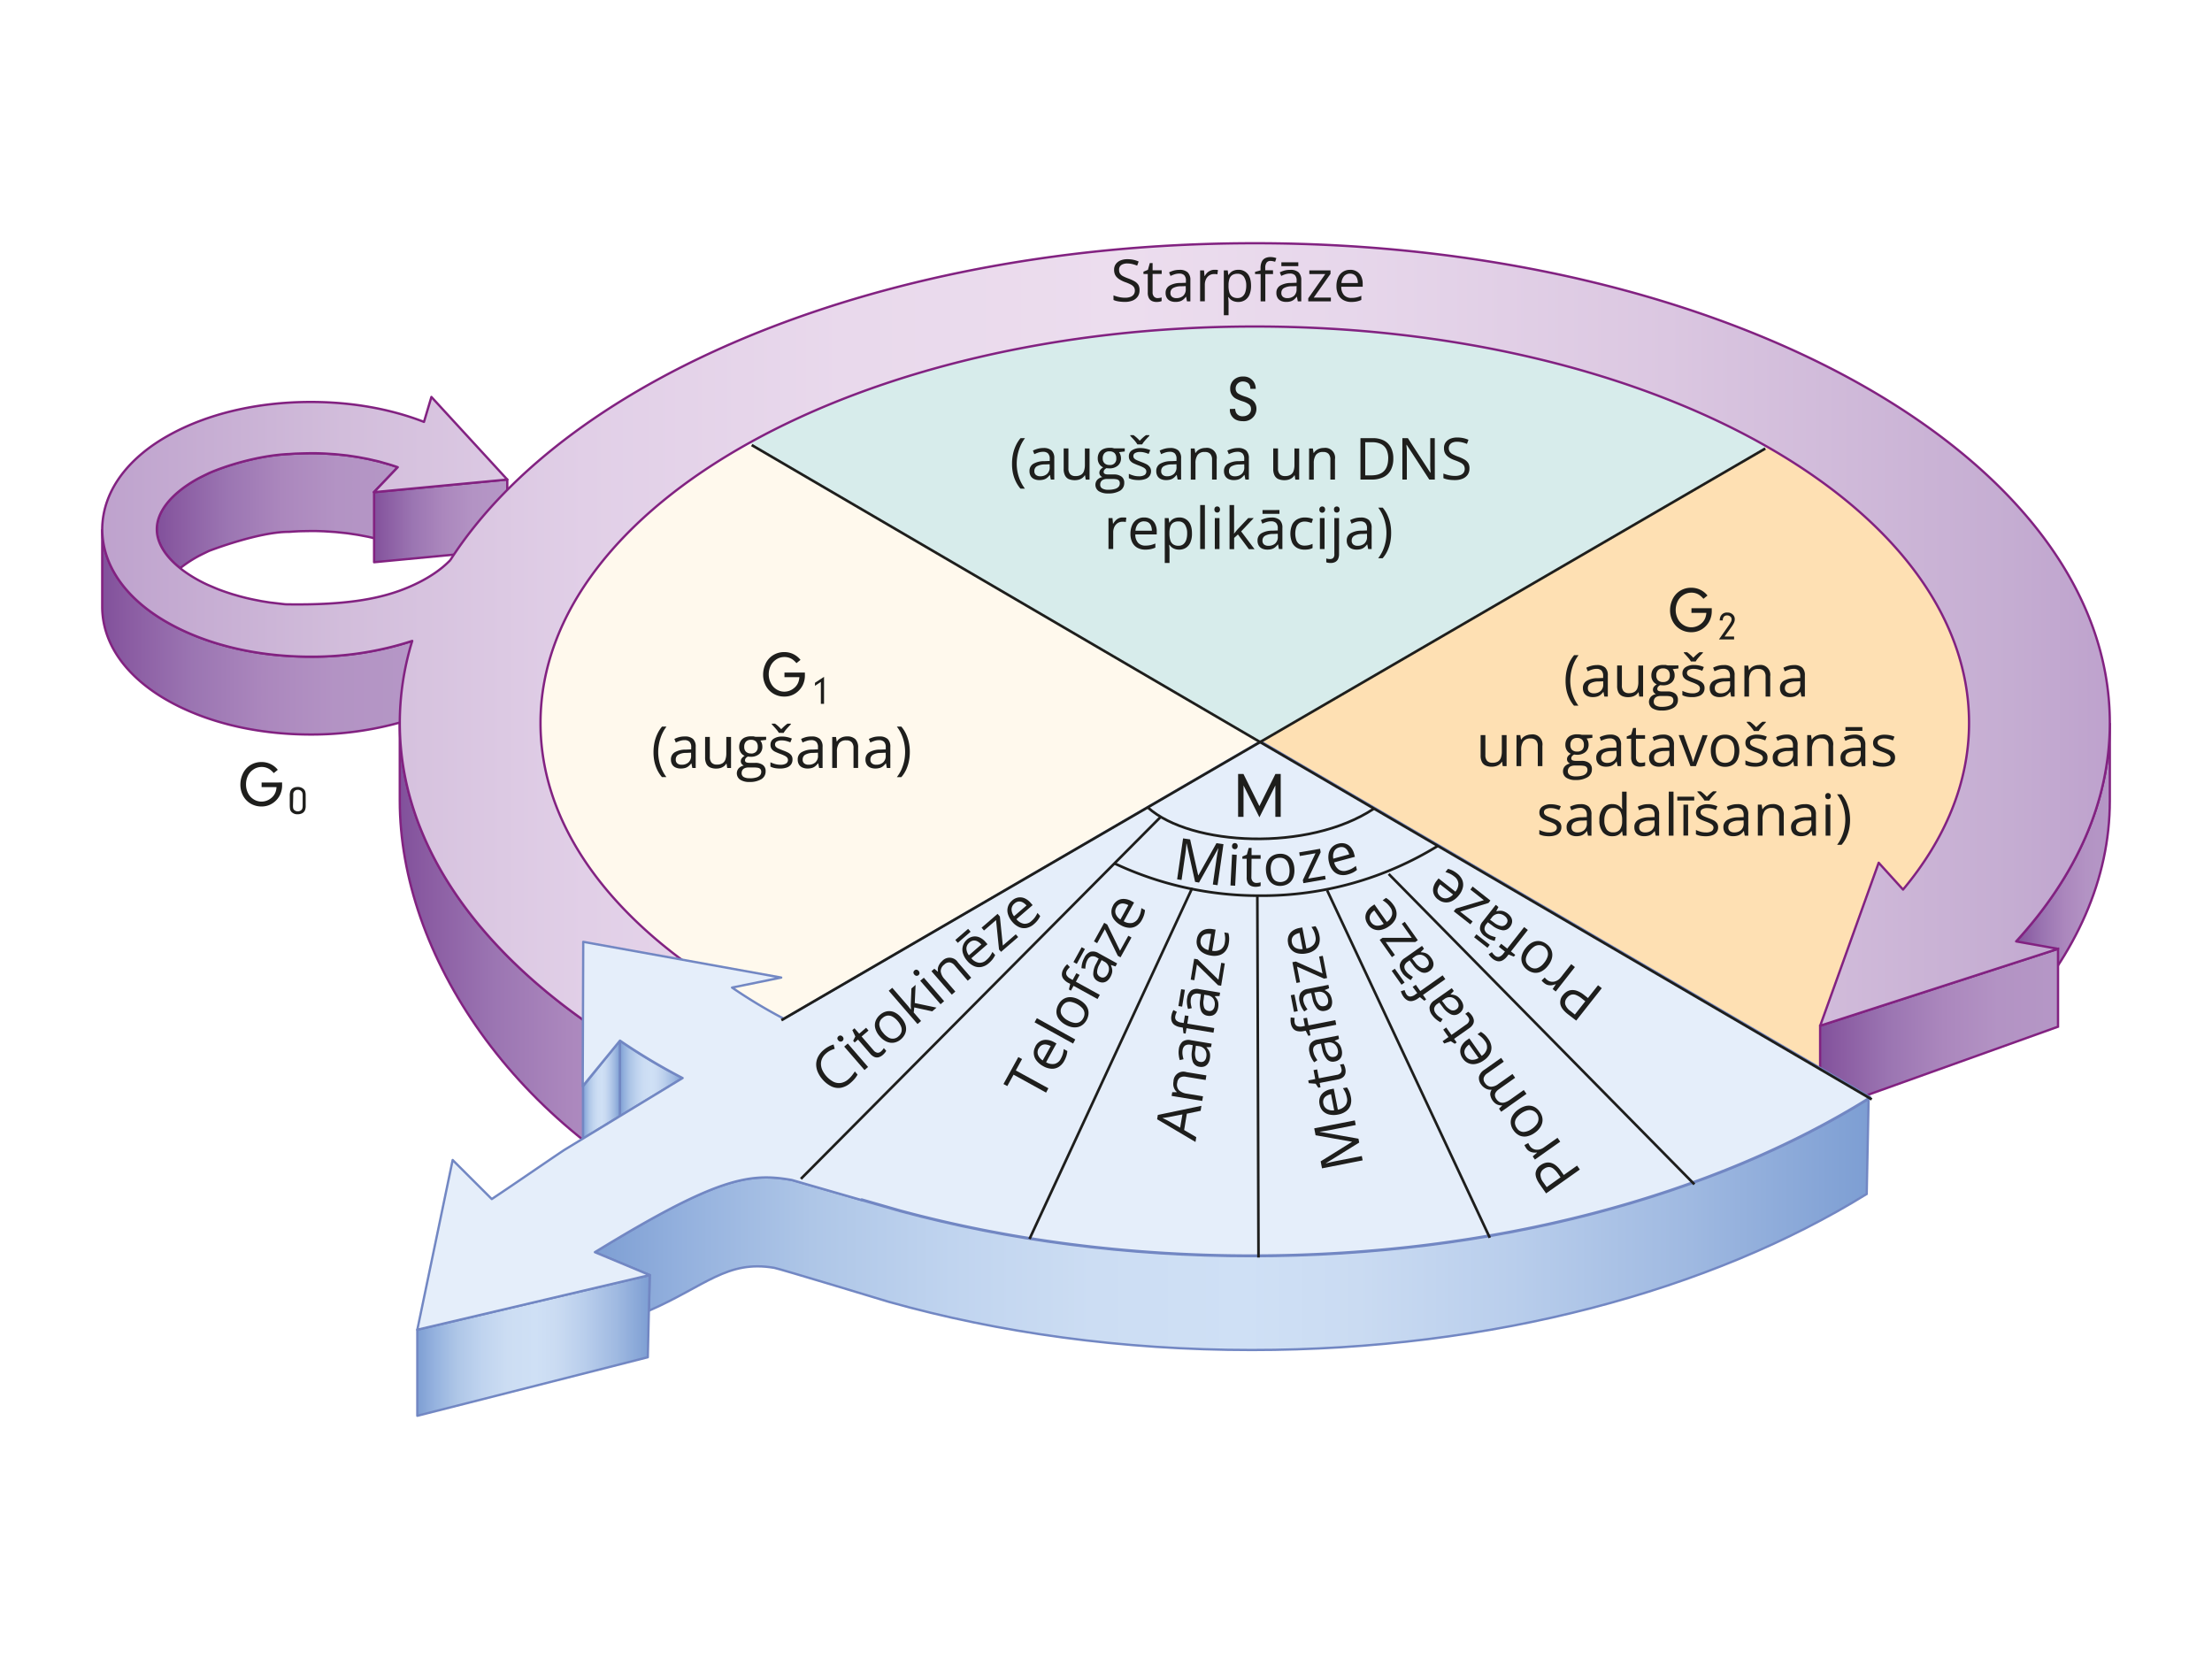 <svg xmlns="http://www.w3.org/2000/svg" xmlns:xlink="http://www.w3.org/1999/xlink" width="677.33mm" height="508mm" viewBox="0 0 1920 1440"><defs><style>.cls-1{fill:#fff;}.cls-2{fill:#fff9ed;}.cls-3{fill:#d7eceb;}.cls-4{fill:#fee0b3;}.cls-10,.cls-11,.cls-5,.cls-6,.cls-7,.cls-8,.cls-9{stroke:#822281;}.cls-16,.cls-17,.cls-5,.cls-6{stroke-linecap:round;}.cls-11,.cls-16,.cls-17,.cls-5,.cls-6{stroke-linejoin:round;}.cls-10,.cls-11,.cls-13,.cls-14,.cls-15,.cls-16,.cls-17,.cls-5,.cls-6,.cls-7,.cls-8,.cls-9{stroke-width:2px;}.cls-5{fill:url(#Безымянный_градиент_6);}.cls-6{fill:url(#Безымянный_градиент_6-2);}.cls-7{fill:url(#Безымянный_градиент_6-3);}.cls-8{fill:url(#Безымянный_градиент_6-4);}.cls-9{fill:url(#Безымянный_градиент_6-5);}.cls-10{fill:url(#Безымянный_градиент_6-6);}.cls-11{fill:url(#Безымянный_градиент_7);}.cls-12{fill:#1e1e1c;}.cls-13,.cls-14,.cls-15,.cls-16,.cls-17{stroke:#7287c3;}.cls-13{fill:url(#Безымянный_градиент_11);}.cls-14{fill:url(#Безымянный_градиент_11-2);}.cls-15{fill:url(#Безымянный_градиент_11-3);}.cls-16{fill:url(#Безымянный_градиент_11-4);}.cls-17{fill:#e5eefa;}.cls-18{fill:none;stroke:#1e1e1c;stroke-width:2.27px;}</style><linearGradient id="Безымянный_градиент_6" x1="136.09" y1="-424.04" x2="345.23" y2="-424.04" gradientTransform="matrix(1, 0, 0, -1, 0.03, 19.22)" gradientUnits="userSpaceOnUse"><stop offset="0" stop-color="#81509b"/><stop offset="0.07" stop-color="#895aa1"/><stop offset="0.29" stop-color="#9b75b2"/><stop offset="0.52" stop-color="#ab87bd"/><stop offset="0.75" stop-color="#b393c4"/><stop offset="1" stop-color="#b597c6"/></linearGradient><linearGradient id="Безымянный_градиент_6-2" x1="324.68" y1="-432.89" x2="440.3" y2="-432.89" xlink:href="#Безымянный_градиент_6"/><linearGradient id="Безымянный_градиент_6-3" x1="1749.94" y1="-736.85" x2="1831.26" y2="-736.85" xlink:href="#Безымянный_градиент_6"/><linearGradient id="Безымянный_градиент_6-4" x1="1579.84" y1="-875.17" x2="1786.34" y2="-875.17" xlink:href="#Безымянный_градиент_6"/><linearGradient id="Безымянный_градиент_6-5" x1="346.94" y1="-822.7" x2="628.34" y2="-822.7" xlink:href="#Безымянный_градиент_6"/><linearGradient id="Безымянный_градиент_6-6" x1="88.69" y1="-529.25" x2="357.8" y2="-529.25" xlink:href="#Безымянный_градиент_6"/><linearGradient id="Безымянный_градиент_7" x1="88.69" y1="-563.36" x2="1831.26" y2="-563.36" gradientTransform="matrix(1, 0, 0, -1, 0.03, 19.22)" gradientUnits="userSpaceOnUse"><stop offset="0" stop-color="#bea2cd"/><stop offset="0.12" stop-color="#d2bddb"/><stop offset="0.24" stop-color="#e1cfe7"/><stop offset="0.37" stop-color="#e9d9ec"/><stop offset="0.51" stop-color="#ecddee"/><stop offset="0.62" stop-color="#e7d7eb"/><stop offset="0.78" stop-color="#dbc7e1"/><stop offset="0.95" stop-color="#c5add2"/><stop offset="1" stop-color="#bea2cd"/></linearGradient><linearGradient id="Безымянный_градиент_11" x1="538.02" y1="-916.84" x2="592.4" y2="-916.84" gradientTransform="matrix(1, 0, 0, -1, 0.03, 19.22)" gradientUnits="userSpaceOnUse"><stop offset="0" stop-color="#7d9ed3"/><stop offset="0.07" stop-color="#94b1de"/><stop offset="0.17" stop-color="#aec6e7"/><stop offset="0.28" stop-color="#c0d4ef"/><stop offset="0.39" stop-color="#ccddf3"/><stop offset="0.51" stop-color="#cfe0f5"/><stop offset="0.6" stop-color="#cadbf2"/><stop offset="0.72" stop-color="#b9ceec"/><stop offset="0.86" stop-color="#9fb9e1"/><stop offset="1" stop-color="#7d9ed3"/></linearGradient><linearGradient id="Безымянный_градиент_11-2" x1="516.44" y1="-1043.62" x2="1621.92" y2="-1043.62" xlink:href="#Безымянный_градиент_11"/><linearGradient id="Безымянный_градиент_11-3" x1="506.02" y1="-926.56" x2="538.02" y2="-926.56" xlink:href="#Безымянный_градиент_11"/><linearGradient id="Безымянный_градиент_11-4" x1="362.2" y1="-1148.62" x2="563.88" y2="-1148.62" xlink:href="#Безымянный_градиент_11"/></defs><g id="Слой_2" data-name="Слой 2"><g id="Слой_1-2" data-name="Слой 1"><g id="Слой_2-2" data-name="Слой 2"><g id="Слой_1-2-2" data-name="Слой 1-2"><rect class="cls-1" width="1920" height="1440"/><path class="cls-2" d="M652.5,385.5l-29.31,12.92q-11.07,7-21.48,14.29c-83.55,58.74-133.56,133-133.58,214,0,103.3,81.43,195.72,210.13,258.88l68.82-40L1094,643.63h0l.09-.17h0Z"/><path class="cls-3" d="M1528,382.5c-112.37-62.48-267.52-101-438.88-101S762.62,320,650.23,382.5l-1.54.88,3.75,2.21h0l441.57,258h0l351.24-204.38,86.87-50.62h0l3.21-1.88C1533,385.22,1530.53,383.81,1528,382.5Z"/><path class="cls-4" d="M1585.41,419.1q-16.61-12.24-35.05-23.61l-18.09-7-86.89,50.62L1094.16,643.52h0L1579.78,926.4V890.32h0L1631,750l20.85,22.91.76-.92c36.88-44.08,57.55-93.37,57.55-145.33C1710.11,548.63,1663.61,476.79,1585.41,419.1Z"/><path class="cls-5" d="M345.26,405.56c-2.66-.93-5.38-1.87-8.19-2.68l-1.88-.52c-4-1.11-5.32-1.52-6.71-1.88s-3.09-.71-4.63-1.07-2.87-.71-4.33-1-3-.56-4.52-.86-3.19-.62-4.82-.9c-5.79-.85-7.69-1.16-9.66-1.41-5.62-.6-7.8-.84-9.91-1-5.76-.38-8-.54-10.22-.64-5.63-.13-7.84-.2-10.09-.2h-1.72c-8.12.13-9.53.2-10.94.28h-.48c-3.9.18-5.35.33-6.79.41-27.47,1.35-56.25,10.87-69.11,16.61-7.5,3.66-9.1,4.48-10.58,5.33-24.37,13.78-34.72,29.81-34.55,43.37-.14,10.51,6.11,22.5,20.26,33.74a110.5,110.5,0,0,1,14.29-9.56c1.48-.84,3-1.67,10.58-5.32,1.05-.49,43.38-16.62,69.11-16.62,1.5,0,3-.22,7.27-.43,1.5-.09,3-.15,12.66-.3,2.25,0,4.46,0,10.09.21,2.25.09,4.46.26,10.22.64,2.12.17,4.2.41,9.92,1,2,.24,3.86.56,9.65,1.41,1.63.28,3.23.6,4.82.9l4.52.86c1.46.32,2.89.67,4.33,1s3.11.68,4.63,1.07,3.11.86,8.57,2.4c2.81.84,5.53,1.74,8.19,2.68V425.25l-20.62,1.88Z"/><polygon class="cls-6" points="324.71 427.2 324.71 487.99 440.32 477 440.32 416.21 324.71 427.2"/><path class="cls-7" d="M1750,817.12v67.5c52-56.86,81.31-121.31,81.31-189.63v-67.5c0,68.32-29.32,132.75-81.31,189.63"/><polygon class="cls-8" points="1786.35 823.59 1786.35 891.17 1579.86 965.16 1579.86 890.33 1786.35 823.59"/><path class="cls-9" d="M628.37,953.94l-11.81,102.32C445.11,980,347,827.36,347,695.06v-67.5c0,132.3,110,250.18,281.4,326.46"/><path class="cls-10" d="M88.72,527c.25,35.19,25.06,63.33,57.66,81.48a187.45,187.45,0,0,0,17.05,8.44c30.24,13.22,66.84,20.63,106.38,20.63a286.78,286.78,0,0,0,78.64-10.77c3.17-.91,6.3-1.87,9.38-2.92v-67.5a281.28,281.28,0,0,1-88,13.65c-47.3,0-90.39-10.59-123.43-29.08-32.6-18.15-57.41-46.31-57.66-81.54Z"/><path class="cls-11" d="M390.84,486.19c-8.15,8.53-20.47,16.87-36.56,23.64-22.74,9.56-52.29,15.62-106.41,14.7-1.48-.13-2.94-.3-13.91-1.61-1.42-.21-2.81-.45-6.69-1.07l-6.56-1.28c-1.5-.3-3-.63-6.4-1.4-2-.49-4-1-6.19-1.58-1.72-.47-3.41-1-6-1.72-1.77-.55-3.49-1.11-5.8-1.88-1.48-.5-2.9-1-5.62-2-1.43-.53-2.8-1.07-10.5-4.39-3.34-1.54-6.51-3.17-9.49-4.84C146.31,488.94,136,473,136.12,459.41c-.16-13.55,10.24-29.58,34.56-43.37,1.48-.84,3-1.66,10.58-5.32,12.86-5.74,41.64-15.26,69.11-16.61,1.5,0,3-.25,7.27-.43,1.5,0,3-.15,12.66-.3,2.25,0,4.46,0,10.09.2,2.25.1,4.46.26,10.22.64,2.12.17,4.2.41,9.91,1,2,.24,3.87.56,9.66,1.41,1.63.28,3.23.6,4.82.9s3,.54,4.52.86,2.89.67,4.33,1,3.11.7,4.63,1.07,3.11.88,8.57,2.4c2.81.84,5.53,1.74,8.19,2.68L324.62,427.2l115.7-10.95-65.86-71.7L368,366.19c-28.58-11.07-62.1-17.29-98.18-17.29-47.3,0-90.39,10.52-123.43,29C113.78,396,89,424.16,88.72,459.38c.25,35.19,25.06,63.35,57.66,81.48,33,18.53,76.13,29.14,123.43,29.14a281.19,281.19,0,0,0,88-13.69A242.81,242.81,0,0,0,347,627.56c0,132.3,110,250.18,281.4,326.46l167.15-23.23C601.24,872.66,469.16,758.66,469.16,627.56c0-190,277.5-344.15,619.95-344.15s620,154,620,344.08c0,51.67-20.62,100.7-57.28,144.65l-21.15-23.28-50.77,141.46,206.49-66.73L1750,817.12c52-56.88,81.31-121.31,81.31-189.63,0-230-332.28-416.37-742.16-416.37C767.68,211.12,494,325.8,390.84,486.19"/><path class="cls-12" d="M698.64,583.78v2.12a19.07,19.07,0,0,1-1.87,8.79,18.27,18.27,0,0,1-6.55,7.26,17,17,0,0,1-9.37,2.66,18.21,18.21,0,0,1-9.6-2.55,17.76,17.76,0,0,1-6.36-6.52,20.25,20.25,0,0,1-2.51-10.13,21.53,21.53,0,0,1,1.88-8.72,17.21,17.21,0,0,1,6.28-7.68,18,18,0,0,1,10.33-3,17.39,17.39,0,0,1,9.65,2.83,17.58,17.58,0,0,1,4.32,3.93l-3.53,2.83a19,19,0,0,0-3.11-3,12.2,12.2,0,0,0-7.33-2.32,12.69,12.69,0,0,0-7.78,2.59,13.51,13.51,0,0,0-4.58,5.92,17.15,17.15,0,0,0-1.25,6.49,16.53,16.53,0,0,0,2,8,13.08,13.08,0,0,0,4.62,5,12.52,12.52,0,0,0,6.92,2.08,13.14,13.14,0,0,0,8.26-3,11.89,11.89,0,0,0,4.39-6.9,16.3,16.3,0,0,0,.41-2.7H680.91v-4Z"/><path class="cls-12" d="M707.38,595.29v-2.64l7.88-5.16v23.42H712.5v-19Z"/><path class="cls-12" d="M244.86,679.18v2.12a19.07,19.07,0,0,1-1.88,8.78,18.15,18.15,0,0,1-6.54,7.25,17,17,0,0,1-9.38,2.68,18.36,18.36,0,0,1-9.56-2.51,17.71,17.71,0,0,1-6.36-6.53,20.12,20.12,0,0,1-2.49-10.1,21.75,21.75,0,0,1,1.87-8.74,17.58,17.58,0,0,1,6.27-7.69,18.09,18.09,0,0,1,10.33-3,17.78,17.78,0,0,1,14,6.75l-3.51,2.85a19.94,19.94,0,0,0-3.11-3,12.43,12.43,0,0,0-7.35-2.33,12.69,12.69,0,0,0-7.76,2.61,13.14,13.14,0,0,0-4.58,5.91,17,17,0,0,0-1.26,6.48,16.71,16.71,0,0,0,1.88,8,13.11,13.11,0,0,0,4.61,5,12.51,12.51,0,0,0,6.94,2.06,13,13,0,0,0,8.25-2.94,11.84,11.84,0,0,0,4.41-6.9,18.89,18.89,0,0,0,.39-2.7H227.08v-4Z"/><path class="cls-12" d="M265.33,699.38a9.82,9.82,0,0,1-.67,4,5.5,5.5,0,0,1-2.72,2.68,8.41,8.41,0,0,1-3.53.71,7,7,0,0,1-5.36-2,4.88,4.88,0,0,1-1.29-2.52,23.23,23.23,0,0,1-.25-3.63V691a12.27,12.27,0,0,1,.55-4.3,5.12,5.12,0,0,1,2.51-2.79,8.25,8.25,0,0,1,3.75-.83,7.33,7.33,0,0,1,5.14,1.77,4.68,4.68,0,0,1,1.53,2.43,11.44,11.44,0,0,1,.32,2.91Zm-11-.59a11.35,11.35,0,0,0,.24,3.08,3.47,3.47,0,0,0,1.78,1.87,4.83,4.83,0,0,0,2.14.49,4.66,4.66,0,0,0,2.59-.75,3.29,3.29,0,0,0,1.46-2.23,10.57,10.57,0,0,0,.17-2.1v-8.87a5.84,5.84,0,0,0-.49-2.7,3.93,3.93,0,0,0-3.65-2,3.77,3.77,0,0,0-3.44,1.67,3.81,3.81,0,0,0-.61,1.6V691Z"/><path class="cls-12" d="M1485.79,527.92v2.14a19,19,0,0,1-1.88,8.78,18.21,18.21,0,0,1-6.54,7.25,17,17,0,0,1-9.38,2.67,18.3,18.3,0,0,1-9.52-2.55,17.55,17.55,0,0,1-6.36-6.53,20.24,20.24,0,0,1-2.51-10.12,21.62,21.62,0,0,1,1.87-8.72,17.45,17.45,0,0,1,6.29-7.69,18,18,0,0,1,10.33-3,17.8,17.8,0,0,1,14,6.77l-3.53,2.83a19.37,19.37,0,0,0-3.11-3,12.14,12.14,0,0,0-7.33-2.33,12.66,12.66,0,0,0-7.77,2.59,13.33,13.33,0,0,0-4.59,5.92,17.43,17.43,0,0,0-1.26,6.49,16.65,16.65,0,0,0,2,8,13.13,13.13,0,0,0,4.62,5,12.57,12.57,0,0,0,6.91,2.06,13.08,13.08,0,0,0,8.27-2.94,11.92,11.92,0,0,0,4.39-6.9,17.61,17.61,0,0,0,.41-2.7h-12.92v-4Z"/><path class="cls-12" d="M1505.18,552.51V555h-13.13l8.1-11.59a35.12,35.12,0,0,0,2.17-3.37,5.06,5.06,0,0,0,.7-2.42,3.08,3.08,0,0,0-1.3-2.63,4.11,4.11,0,0,0-2.6-.82,3.71,3.71,0,0,0-2.7,1,4.66,4.66,0,0,0-1.07,3.36h-2.64a8.6,8.6,0,0,1,.67-3.32,5.87,5.87,0,0,1,5.94-3.52,6.45,6.45,0,0,1,5,2,5.31,5.31,0,0,1,1.44,3.75,7.11,7.11,0,0,1-.73,3.2,21.25,21.25,0,0,1-1.87,3.15l-6.25,8.68Z"/><path class="cls-12" d="M1072.16,354.86a7.69,7.69,0,0,0,1,3.75,6.1,6.1,0,0,0,5.63,2.68,7.67,7.67,0,0,0,5.17-1.78,5.59,5.59,0,0,0,1.88-4.52,5,5,0,0,0-1.61-3.9,18.43,18.43,0,0,0-5.93-2.83,35,35,0,0,1-5.62-2.27,9.37,9.37,0,0,1-4.88-8.57,10.11,10.11,0,0,1,3.43-8,11.22,11.22,0,0,1,7.67-2.59,10.36,10.36,0,0,1,9.49,4.85,11.2,11.2,0,0,1,1.59,5.8h-4.7a7.33,7.33,0,0,0-.9-3.75,5.1,5.1,0,0,0-2.18-1.88,7.59,7.59,0,0,0-3.32-.73,6.1,6.1,0,0,0-4.66,1.88,5.83,5.83,0,0,0-1.67,4.2,5,5,0,0,0,2.13,4.37,28.81,28.81,0,0,0,6,2.62,24.15,24.15,0,0,1,5.63,2.53,9.4,9.4,0,0,1,4.26,8.12,10.59,10.59,0,0,1-1.88,6.09,11,11,0,0,1-9.9,4.65c-4.71,0-8-1.66-10-5a9.41,9.41,0,0,1-1.29-4.86V355Z"/><path class="cls-13" d="M538.13,968.77V903.32a432.66,432.66,0,0,0,54.37,32.4Z"/><path class="cls-14" d="M781.65,1051.37l-33.19-9.55h0L720,1033.61l-32.53-9.37c-35.49-6.45-63.32-2.14-156.73,54q-6.88,4.14-14.27,8.66L564,1106.76l-.69,30.91c48.92-21.41,67.87-44.19,108.75-37.2,4.38.77,94.57,28,99.37,29.5h0c95.63,26.83,202.5,41.83,315,41.83,209.63,0,398.93-51.94,533.87-135.43v-.73l1.63-81.79c-135,84.13-325.07,136.5-535.57,136.5C977.81,1090.37,874.63,1076.42,781.65,1051.37Z"/><polygon class="cls-15" points="538.05 903.32 538.05 968.77 506.04 988.22 506.04 942.86 538.05 903.32"/><polygon class="cls-16" points="362.23 1154.19 362.23 1228.88 562.29 1178.08 563.91 1106.78 362.23 1154.19"/><path class="cls-17" d="M1623.22,952.33,1094.16,643.5,680.44,884.27a440,440,0,0,1-45-27.06l42.63-8.7-171.82-31-.45,125.25,32.33-39.51a536.65,536.65,0,0,0,54.37,32.48L489.69,998.21c-18.95,12.7-39.48,27-62.83,42.55l-33.95-33.88-30.68,147.29,201.68-47.41-47.54-19.88c105-64.33,133.75-69.37,171-62.64l61.09,17.57-.54-.73,33.75,9.69c93,25.07,196.16,39,304.78,39,210.51,0,400.5-52.39,535.58-136.5Z"/><line class="cls-18" x1="1532.25" y1="389.32" x2="678.24" y2="885.54"/><line class="cls-18" x1="1624.67" y1="954.26" x2="652.48" y2="386.31"/><line class="cls-18" x1="1205.36" y1="758.59" x2="1470.71" y2="1027.97"/><line class="cls-18" x1="1151.89" y1="772.71" x2="1293.15" y2="1074.38"/><line class="cls-18" x1="1091.36" y1="776.76" x2="1092.37" y2="1091.53"/><line class="cls-18" x1="1034.87" y1="770.7" x2="893.61" y2="1075.39"/><path class="cls-18" d="M996.52,701.08c37.34,33.3,139.24,38.35,195.74,1"/><path class="cls-12" d="M1079.36,709h-4.69V671.79h4.64l13.83,27.94,13.93-27.94h4.58V709H1107V681.75l-13.83,27.66-13.79-27.66Z"/><path class="cls-18" d="M1007.51,709,695.18,1023.22"/><path class="cls-18" d="M1248.21,734.12a291.37,291.37,0,0,1-154.39,43.31,294.75,294.75,0,0,1-126.45-28"/><path class="cls-12" d="M1037.34,765.45,1030,732.26h-.19c0,.68-.09,1.48-.19,2.46s-.19,2-.32,3.13-.28,2.29-.45,3.45l-3.26,22.5-3.84-.56,5.15-35.53,6.12.88,7,31.18h.17l15.69-27.92,6.08.88-5.14,35.63-4.09-.6L1056,745c.15-1,.32-2.12.51-3.17s.37-2.06.56-3,.34-1.76.49-2.43h-.19l-16.63,29.66Z"/><path class="cls-12" d="M1073.49,742l-1.38,26.79-4.07-.21,1.38-26.88ZM1072,731.79a2.54,2.54,0,0,1,1.69.73,3.17,3.17,0,0,1-.21,4,2.59,2.59,0,0,1-3.47-.17,2.63,2.63,0,0,1-.6-2,2.6,2.6,0,0,1,.81-2,2.47,2.47,0,0,1,1.78-.57Z"/><path class="cls-12" d="M1090.44,766.37a13.14,13.14,0,0,0,2.07-.17,9.36,9.36,0,0,0,1.72-.41V769a9.76,9.76,0,0,1-2,.54,16.76,16.76,0,0,1-2.45.21,10.13,10.13,0,0,1-3.88-.77,5.88,5.88,0,0,1-2.78-2.57,9.71,9.71,0,0,1-1-5v-16h-3.75v-2l3.86-1.58,1.65-5.85h2.46v6.25h7.87v3.18h-7.87l-.15,15.81a5.36,5.36,0,0,0,1.16,3.75A4,4,0,0,0,1090.44,766.37Z"/><path class="cls-12" d="M1123.5,754.07a18.4,18.4,0,0,1-.47,6,11.73,11.73,0,0,1-2.17,4.56,10.72,10.72,0,0,1-3.75,3,14,14,0,0,1-5.12,1.31,12.69,12.69,0,0,1-5-.62,11,11,0,0,1-4-2.45,12.54,12.54,0,0,1-2.83-4.22,18.17,18.17,0,0,1-1.29-5.85,17,17,0,0,1,1-7.62,10.8,10.8,0,0,1,4-5,13,13,0,0,1,6.5-2.08,12.51,12.51,0,0,1,6.57,1.2,11.31,11.31,0,0,1,4.61,4.46A16.86,16.86,0,0,1,1123.5,754.07Zm-20.44,1.41a16.73,16.73,0,0,0,1.24,5.62,7.53,7.53,0,0,0,2.89,3.49,8.8,8.8,0,0,0,9.2-.62,7.55,7.55,0,0,0,2.42-3.86,17,17,0,0,0,.47-5.63A16.19,16.19,0,0,0,1118,749a7.47,7.47,0,0,0-2.9-3.43,7.74,7.74,0,0,0-4.71-1,7,7,0,0,0-6,3.19A13.3,13.3,0,0,0,1103.06,755.48Z"/><path class="cls-12" d="M1150.65,763.24l-19.35,3.33-.45-2.66,11-23.29L1128.24,743l-.54-3.15,18.11-3.11.51,3-10.84,22.89,14.66-2.51Z"/><path class="cls-12" d="M1161.66,732.28a11.25,11.25,0,0,1,6.09,0,10,10,0,0,1,4.74,3.15,14.44,14.44,0,0,1,2.91,5.83l.66,2.44-18,4.84a10.52,10.52,0,0,0,4.15,6.35,8.3,8.3,0,0,0,6.86.73,19.66,19.66,0,0,0,4.24-1.63,23.68,23.68,0,0,0,3.58-2.38l.93,3.47a20,20,0,0,1-3.56,2.33,23.33,23.33,0,0,1-4.46,1.63,13.72,13.72,0,0,1-6.94.22,10.81,10.81,0,0,1-5.62-3.34,15.69,15.69,0,0,1-3.51-6.84,17.82,17.82,0,0,1-.54-7.65,11.16,11.16,0,0,1,2.72-5.79A11.35,11.35,0,0,1,1161.66,732.28Zm.82,3.24a6.68,6.68,0,0,0-4.46,3.42,10.19,10.19,0,0,0-.7,6.37l13.77-3.75a11.74,11.74,0,0,0-1.88-3.88,6.06,6.06,0,0,0-2.87-2.19,6.61,6.61,0,0,0-3.84,0Z"/><path class="cls-12" d="M567.24,652.82a41.37,41.37,0,0,1,.79-8.08,33.45,33.45,0,0,1,2.46-7.5,28.71,28.71,0,0,1,4.14-6.56h3.9A33.45,33.45,0,0,0,573.19,641a38.57,38.57,0,0,0-1.88,11.72,37.43,37.43,0,0,0,.81,7.75,36,36,0,0,0,2.38,7.35,34.63,34.63,0,0,0,3.92,6.67h-3.86a28.38,28.38,0,0,1-4.15-6.41,32.23,32.23,0,0,1-2.45-7.35A40,40,0,0,1,567.24,652.82Z"/><path class="cls-12" d="M594.38,639.24a10.17,10.17,0,0,1,7.14,2.16,9,9,0,0,1,2.34,6.9v18.3h-2.92l-.79-4H600a14.11,14.11,0,0,1-2.36,2.46,8.3,8.3,0,0,1-2.83,1.5,13.26,13.26,0,0,1-4,.51,10.32,10.32,0,0,1-4.35-.87,6.55,6.55,0,0,1-3-2.58,8.29,8.29,0,0,1-1.09-4.43A7.05,7.05,0,0,1,585.6,653a18.69,18.69,0,0,1,9.73-2.36l4.63-.2v-1.71a6.53,6.53,0,0,0-1.48-4.89,6,6,0,0,0-4.24-1.41,12.89,12.89,0,0,0-4,.62,32.38,32.38,0,0,0-3.64,1.44l-1.23-3.09a23.52,23.52,0,0,1,4.16-1.6A19.06,19.06,0,0,1,594.38,639.24Zm5.45,14.1-4.1.17a14,14,0,0,0-7.11,1.65,4.7,4.7,0,0,0-2.06,4.09,4.05,4.05,0,0,0,1.4,3.41,5.74,5.74,0,0,0,3.75,1.11,8.59,8.59,0,0,0,5.87-2,7.52,7.52,0,0,0,2.29-6Z"/><path class="cls-12" d="M634.54,639.68V666.6H631.2l-.58-3.75h-.23a7.83,7.83,0,0,1-2.15,2.36,9.92,9.92,0,0,1-3,1.45,12.4,12.4,0,0,1-3.53.46,12.27,12.27,0,0,1-5.34-1,6.76,6.76,0,0,1-3.26-3.18,12.27,12.27,0,0,1-1.09-5.63V639.64h4.12V657a7.24,7.24,0,0,0,1.52,5,6,6,0,0,0,4.65,1.65,8.85,8.85,0,0,0,4.78-1.13,6.38,6.38,0,0,0,2.57-3.32,16.73,16.73,0,0,0,.77-5.4V639.64Z"/><path class="cls-12" d="M650.63,678.75a14.31,14.31,0,0,1-8.18-2,6.69,6.69,0,0,1-1.7-9.31,5.46,5.46,0,0,1,.43-.55,7.91,7.91,0,0,1,4.46-2.38,4.56,4.56,0,0,1-1.88-1.48,3.59,3.59,0,0,1-.75-2.25,4.28,4.28,0,0,1,.81-2.59,9.05,9.05,0,0,1,2.53-2.16,7.25,7.25,0,0,1-3.43-2.9,8.6,8.6,0,0,1-1.31-4.78,9.51,9.51,0,0,1,1.2-5,7.84,7.84,0,0,1,3.48-3.14,13,13,0,0,1,5.54-1.08h1.44a3.8,3.8,0,0,1,1.39.17,6.48,6.48,0,0,1,1.14.26H665v2.62l-5,.62a8.61,8.61,0,0,1,1.72,5.31,8,8,0,0,1-2.74,6.39,11,11,0,0,1-7.5,2.36,13.63,13.63,0,0,1-2.3-.18,5.82,5.82,0,0,0-1.88,1.46,3,3,0,0,0-.62,1.87,1.71,1.71,0,0,0,.47,1.26,3.18,3.18,0,0,0,1.39.68,10.75,10.75,0,0,0,2.19.2h4.75a10.74,10.74,0,0,1,6.73,1.88,6.4,6.4,0,0,1,2.34,5.38,7.71,7.71,0,0,1-3.64,6.86A19.32,19.32,0,0,1,650.63,678.75Zm.11-3.21a19,19,0,0,0,5.62-.67,6.86,6.86,0,0,0,3.28-1.88,4.45,4.45,0,0,0,1.11-3,3.57,3.57,0,0,0-.75-2.44,3.73,3.73,0,0,0-2.16-1.11,18.43,18.43,0,0,0-3.48-.28h-4.67a8.35,8.35,0,0,0-3.17.56,4.55,4.55,0,0,0-2.08,1.67,5,5,0,0,0-.71,2.76,3.76,3.76,0,0,0,1.87,3.32,10,10,0,0,0,5.19,1Zm1.07-21.5a5.89,5.89,0,0,0,4.44-1.54,5.78,5.78,0,0,0,1.48-4.29,6.16,6.16,0,0,0-1.5-4.54,5.94,5.94,0,0,0-4.42-1.5,5.66,5.66,0,0,0-4.32,1.55,6.31,6.31,0,0,0-1.5,4.56,5.63,5.63,0,0,0,1.52,4.22,5.94,5.94,0,0,0,4.35,1.48Z"/><path class="cls-12" d="M687.88,659.23a7.19,7.19,0,0,1-1.27,4.33,7.76,7.76,0,0,1-3.75,2.65,16.83,16.83,0,0,1-5.63.88,25.05,25.05,0,0,1-4.89-.43,14.4,14.4,0,0,1-3.62-1.26v-3.75a24.9,24.9,0,0,0,3.94,1.48,16.37,16.37,0,0,0,4.67.66,8.86,8.86,0,0,0,5.06-1.13,3.6,3.6,0,0,0,1.55-3.07,3.24,3.24,0,0,0-.61-1.88,6.6,6.6,0,0,0-2.1-1.65,33.87,33.87,0,0,0-4.07-1.74,45.94,45.94,0,0,1-4.47-1.88,8.06,8.06,0,0,1-2.9-2.38,6,6,0,0,1-1-3.64,5.89,5.89,0,0,1,2.75-5.23,13,13,0,0,1,7.26-1.87,19.88,19.88,0,0,1,4.55.49,23,23,0,0,1,4,1.27L686,644.36a24.42,24.42,0,0,0-3.56-1.2,15.25,15.25,0,0,0-3.86-.5,8.26,8.26,0,0,0-4.34.93,2.87,2.87,0,0,0-1.51,2.55,3,3,0,0,0,.71,2.07,6.49,6.49,0,0,0,2.23,1.53c1,.47,2.4,1,4.09,1.67a33.51,33.51,0,0,1,4.36,1.88,8.29,8.29,0,0,1,2.84,2.42A6,6,0,0,1,687.88,659.23Zm-11.83-23.12a20.32,20.32,0,0,0-1.74-2.47c-.74-.9-1.5-1.78-2.31-2.67s-1.48-1.63-2.1-2.26v-.59h2.81a26.2,26.2,0,0,1,2.74,2.18,34.61,34.61,0,0,1,2.64,2.64c.88-.91,1.88-1.87,2.72-2.64a25,25,0,0,1,2.74-2.18h2.89v.62c-.64.64-1.37,1.39-2.18,2.27s-1.61,1.76-2.34,2.66a18.36,18.36,0,0,0-1.73,2.48Z"/><path class="cls-12" d="M704.51,639.24a10.2,10.2,0,0,1,7.15,2.16,9.06,9.06,0,0,1,2.34,6.9v18.3h-3l-.79-4H710a13.41,13.41,0,0,1-2.36,2.46,8.3,8.3,0,0,1-2.83,1.5,13.13,13.13,0,0,1-3.94.51,10.44,10.44,0,0,1-4.37-.87,6.6,6.6,0,0,1-3-2.58,8.19,8.19,0,0,1-1.08-4.43,7,7,0,0,1,3.18-6.19,18.73,18.73,0,0,1,9.74-2.4l4.65-.2v-1.67a6.57,6.57,0,0,0-1.5-4.89,6,6,0,0,0-4.24-1.41,12.68,12.68,0,0,0-4,.62,29.3,29.3,0,0,0-3.64,1.44l-1.26-3.09a24,24,0,0,1,4.18-1.6A18.78,18.78,0,0,1,704.51,639.24Zm5.46,14.1-4.11.17a13.7,13.7,0,0,0-7.09,1.65,4.69,4.69,0,0,0-2.06,4.09,4.07,4.07,0,0,0,1.39,3.41,5.73,5.73,0,0,0,3.75,1.11,8.59,8.59,0,0,0,5.87-2,7.52,7.52,0,0,0,2.29-6Z"/><path class="cls-12" d="M735.15,639.19a10.13,10.13,0,0,1,7.24,2.34,10,10,0,0,1,2.45,7.5v17.53h-4V649.29a7.07,7.07,0,0,0-1.54-5,6,6,0,0,0-4.68-1.67,7.29,7.29,0,0,0-6.3,2.51,12.61,12.61,0,0,0-1.88,7.35v14.1h-4.07V639.68h3.29l.61,3.88h.23a7.79,7.79,0,0,1,2.19-2.38,10.05,10.05,0,0,1,3-1.49A12.1,12.1,0,0,1,735.15,639.19Z"/><path class="cls-12" d="M763.31,639.24a10.2,10.2,0,0,1,7.15,2.16,9.06,9.06,0,0,1,2.34,6.9v18.3h-3l-.79-4h-.19a13.41,13.41,0,0,1-2.36,2.46,8.21,8.21,0,0,1-2.83,1.5,13.13,13.13,0,0,1-3.94.51,10.44,10.44,0,0,1-4.37-.87,6.6,6.6,0,0,1-3-2.58,8.19,8.19,0,0,1-1.08-4.43,7,7,0,0,1,3.18-6.19,18.71,18.71,0,0,1,9.73-2.36l4.66-.2v-1.71a6.57,6.57,0,0,0-1.5-4.89,6,6,0,0,0-4.24-1.41,12.79,12.79,0,0,0-4,.62,29.79,29.79,0,0,0-3.63,1.44l-1.26-3.09a24,24,0,0,1,4.18-1.6A18.78,18.78,0,0,1,763.31,639.24Zm5.46,14.1-4.11.17a13.65,13.65,0,0,0-7.08,1.65,4.68,4.68,0,0,0-2.07,4.09,4.09,4.09,0,0,0,1.39,3.41,5.73,5.73,0,0,0,3.75,1.11,8.59,8.59,0,0,0,5.87-2,7.52,7.52,0,0,0,2.29-6Z"/><path class="cls-12" d="M789.71,652.78a39.73,39.73,0,0,1-.79,8,33.69,33.69,0,0,1-2.43,7.39,26.94,26.94,0,0,1-4.17,6.39h-3.86a34.3,34.3,0,0,0,4-6.67,38.18,38.18,0,0,0,2.38-7.37,38.86,38.86,0,0,0,0-15.64,36.42,36.42,0,0,0-2.4-7.5,31.92,31.92,0,0,0-4-6.71h3.9a28.83,28.83,0,0,1,4.17,6.56,34.6,34.6,0,0,1,2.43,7.5A39.6,39.6,0,0,1,789.71,652.78Z"/><path class="cls-12" d="M1360.71,880.16q-5.46-4.3-6.3-8.42a9.65,9.65,0,0,1,2.3-8.1,12.92,12.92,0,0,1,3.27-2.94,9.31,9.31,0,0,1,4.14-1.33,11.31,11.31,0,0,1,5,.79,21,21,0,0,1,5.77,3.39l3.44,2.72,8.75-11.1,3.26,2.59-22.2,28.12Zm2.51-2.57,3.75,3,9.06-11.5-3.06-2.42a19.24,19.24,0,0,0-5-3,6.38,6.38,0,0,0-4.2-.26,7.76,7.76,0,0,0-3.64,2.75,6.36,6.36,0,0,0-1.5,5.63,11.55,11.55,0,0,0,4.56,5.77Z"/><path class="cls-12" d="M1340.44,853.37c-.45-.35-.87-.72-1.28-1.11a10.75,10.75,0,0,1-1.08-1.16l2.73-2.64c.28.35.62.73,1,1.12a10.33,10.33,0,0,0,1.14,1,7.33,7.33,0,0,0,2.79,1.39,7.73,7.73,0,0,0,3.14.1,9.55,9.55,0,0,0,3.15-1.26,10.82,10.82,0,0,0,2.83-2.61l8.92-11.34,3.23,2.55-16.65,21.2-2.67-2.08,2.72-4.18-.13-.11a13.34,13.34,0,0,1-3.28.92,9.55,9.55,0,0,1-3.37-.15A7.86,7.86,0,0,1,1340.44,853.37Z"/><path class="cls-12" d="M1324.28,822.94a18.58,18.58,0,0,1,4.33-4.11,12.18,12.18,0,0,1,4.67-1.87,10.74,10.74,0,0,1,4.78.28,13.45,13.45,0,0,1,4.65,2.47,12.82,12.82,0,0,1,3.32,3.75,11.4,11.4,0,0,1,1.34,4.56,12.41,12.41,0,0,1-.73,5,18.11,18.11,0,0,1-3,5.22,17.37,17.37,0,0,1-5.83,5,10.72,10.72,0,0,1-6.3,1.07,13,13,0,0,1-6.24-2.83,12.41,12.41,0,0,1-4-5.29,11.32,11.32,0,0,1-.45-6.39A17.08,17.08,0,0,1,1324.28,822.94Zm16.08,12.67a16.55,16.55,0,0,0,2.82-5,7.69,7.69,0,0,0-11.44-9,16.55,16.55,0,0,0-4.15,3.9,16.28,16.28,0,0,0-2.77,4.9,7.45,7.45,0,0,0-.15,4.48,7.69,7.69,0,0,0,2.85,3.88,7,7,0,0,0,6.54,1.63,13.2,13.2,0,0,0,6.3-4.84Z"/><path class="cls-12" d="M1303,819.19l5.27,4.16,14.68-18.66,3.21,2.53-14.68,18.64,3.75,2.95-1.2,1.55-4.6-1.87-1.1,1.4a12.69,12.69,0,0,1-4.2,3.75,6.56,6.56,0,0,1-4.24.66,10.15,10.15,0,0,1-4.29-2.1,14.77,14.77,0,0,1-2.06-2,17,17,0,0,1-1.41-1.87l2.83-1.88c.36.54.75,1.06,1.16,1.56a8.41,8.41,0,0,0,1.54,1.5,4,4,0,0,0,3.64,1,8.09,8.09,0,0,0,3.75-3l1.22-1.56-5.27-4.14Z"/><path class="cls-12" d="M1279.52,813.54l2-2.58,11.57,9.11-2,2.59Zm9.37-.78a10.26,10.26,0,0,1-4.27-6.12,9,9,0,0,1,2.44-6.86l11.25-14.38,2.32,1.87-1.87,3.62.15.12a13.7,13.7,0,0,1,3.37-.47,8.18,8.18,0,0,1,3.17.58,13,13,0,0,1,3.41,2,10.49,10.49,0,0,1,2.89,3.36,6.76,6.76,0,0,1,.73,3.9,8.07,8.07,0,0,1-1.87,4.16,7.07,7.07,0,0,1-6.34,2.89,18.65,18.65,0,0,1-9.1-4.18l-3.75-2.72-1,1.29a6.57,6.57,0,0,0-1.87,4.78,6,6,0,0,0,2.45,3.75,13.27,13.27,0,0,0,3.55,2,26.92,26.92,0,0,0,3.75,1.11l-.92,3.2a21.44,21.44,0,0,1-4.28-1.33,17.89,17.89,0,0,1-4.14-2.62Zm4.45-14.44,3.32,2.4a13.8,13.8,0,0,0,6.6,3.09,4.72,4.72,0,0,0,4.16-1.87,4,4,0,0,0,1-3.55,5.79,5.79,0,0,0-2.23-3.17,8.68,8.68,0,0,0-5.85-2.06,7.55,7.55,0,0,0-5.48,3.28Z"/><path class="cls-12" d="M1278.24,769.5l15.43,12.15-1.68,2.12-24.6,7.48,10.85,8.55-2,2.51L1261.84,791l1.87-2.38,24.26-7.28-11.68-9.2Z"/><path class="cls-12" d="M1248.21,780.73a10.85,10.85,0,0,1-3.75-4.84,10.05,10.05,0,0,1-.32-5.62,14.89,14.89,0,0,1,2.94-5.83l1.58-2,14.6,11.51a10.59,10.59,0,0,0,2.61-7.12,8.35,8.35,0,0,0-3.53-6,18.72,18.72,0,0,0-3.75-2.41,23,23,0,0,0-4-1.45l2.24-2.81a19.83,19.83,0,0,1,4,1.44,25.41,25.41,0,0,1,4,2.61,14,14,0,0,1,4.34,5.42,10.89,10.89,0,0,1,.63,6.43,16,16,0,0,1-3.39,6.9,17.94,17.94,0,0,1-5.81,5,10.9,10.9,0,0,1-12.27-1.24Zm2.1-2.59a6.67,6.67,0,0,0,5.42,1.54,10.1,10.1,0,0,0,5.51-3.26L1250,767.61a12.68,12.68,0,0,0-2,3.75,6.13,6.13,0,0,0,0,3.6,6.48,6.48,0,0,0,2.37,3.16Z"/><path class="cls-12" d="M1336.63,1028.19q-4-5.62-3.75-9.86a9.61,9.61,0,0,1,4.5-7.1,12.23,12.23,0,0,1,4-1.88,9.27,9.27,0,0,1,4.35-.11,11.74,11.74,0,0,1,4.53,2.17,21,21,0,0,1,4.56,4.9l2.53,3.58,11.53-8.16,2.42,3.41L1342,1035.86Zm3.13-1.74,2.78,3.94,12-8.51-2.25-3.19a19.6,19.6,0,0,0-3.92-4.26,6.47,6.47,0,0,0-3.95-1.44,7.43,7.43,0,0,0-4.26,1.61,6.38,6.38,0,0,0-3.06,4.95A11.75,11.75,0,0,0,1339.76,1026.45Z"/><path class="cls-12" d="M1324.8,996.75c-.3-.45-.6-.92-.9-1.43a14.46,14.46,0,0,1-.71-1.42l3.37-1.76a13.66,13.66,0,0,0,1.45,2.66,7.45,7.45,0,0,0,2.28,2.12,7.37,7.37,0,0,0,3,1,9,9,0,0,0,3.35-.3,10.85,10.85,0,0,0,3.45-1.68l11.8-8.35,2.38,3.36-22,15.54-1.87-2.77,3.75-3.23-.11-.15a12.9,12.9,0,0,1-3.4,0,9.14,9.14,0,0,1-3.2-1.09A8.17,8.17,0,0,1,1324.8,996.75Z"/><path class="cls-12" d="M1318,963a18.6,18.6,0,0,1,5.32-2.72,11.74,11.74,0,0,1,5-.5,10.43,10.43,0,0,1,4.5,1.61,13.8,13.8,0,0,1,3.75,3.75,12.81,12.81,0,0,1,2.08,4.59,10.88,10.88,0,0,1,0,4.75,12.26,12.26,0,0,1-2.12,4.59,17.92,17.92,0,0,1-4.31,4.16,17.51,17.51,0,0,1-7,3.12,10.9,10.9,0,0,1-6.35-.75,13.15,13.15,0,0,1-5.16-4.51,12.23,12.23,0,0,1-2.38-6.2,11.11,11.11,0,0,1,1.39-6.25A16.64,16.64,0,0,1,1318,963Zm11.83,16.73a16.87,16.87,0,0,0,4.08-4,7.67,7.67,0,0,0-8.4-11.87,16.62,16.62,0,0,0-5.08,2.55,16.31,16.31,0,0,0-4.05,3.9,7.58,7.58,0,0,0-1.42,4.26,8,8,0,0,0,1.63,4.54,7,7,0,0,0,5.83,3.41A13.2,13.2,0,0,0,1329.79,979.71Z"/><path class="cls-12" d="M1285.65,941.38a9,9,0,0,1-1.88-6.82,10.35,10.35,0,0,1,4.79-6.13l14.4-10.2,2.32,3.3-14.23,10.06a7.28,7.28,0,0,0-3.19,4,5.2,5.2,0,0,0,1.09,4.37,6.77,6.77,0,0,0,5.12,3.32,10.62,10.62,0,0,0,6.45-2.4l12.3-8.69,2.32,3.3-14.23,10.07a9.43,9.43,0,0,0-2.6,2.63,4.39,4.39,0,0,0-.7,2.77,6,6,0,0,0,1.22,3,7.58,7.58,0,0,0,3.38,2.88,6.18,6.18,0,0,0,4,0,17,17,0,0,0,4.78-2.49l11.62-8.23,2.37,3.34L1303,965l-1.87-2.7,2.75-2.7-.13-.17a8.08,8.08,0,0,1-3.09-.32,8.47,8.47,0,0,1-2.78-1.4,11.76,11.76,0,0,1-4.31-7.22,6.68,6.68,0,0,1,1.11-4.47l-.14-.18a8.23,8.23,0,0,1-4.93-1A11.33,11.33,0,0,1,1285.65,941.38Z"/><path class="cls-12" d="M1269.66,918.75a11,11,0,0,1-2.16-5.63,9.87,9.87,0,0,1,1.31-5.62,14.74,14.74,0,0,1,4.47-4.76l2.08-1.47,10.72,15.19a10.51,10.51,0,0,0,4.54-6.09,8.38,8.38,0,0,0-1.69-6.7,19.82,19.82,0,0,0-3-3.41,22.17,22.17,0,0,0-3.47-2.53l2.93-2.08a21.07,21.07,0,0,1,3.41,2.53,23.27,23.27,0,0,1,3.08,3.7,13.91,13.91,0,0,1,2.62,6.43,11,11,0,0,1-1.22,6.33,16.16,16.16,0,0,1-5.21,5.63,17.94,17.94,0,0,1-7,3.17,10.86,10.86,0,0,1-11.41-4.69Zm2.75-1.87a6.73,6.73,0,0,0,4.76,3,10.13,10.13,0,0,0,6.21-1.57l-8.23-11.63a12,12,0,0,0-3,3.06,6.17,6.17,0,0,0-1.07,3.45A6.68,6.68,0,0,0,1272.41,916.88Z"/><path class="cls-12" d="M1274.38,882.88a14.17,14.17,0,0,0-1.26-1.63,9.22,9.22,0,0,0-1.34-1.16l2.58-1.88a8.35,8.35,0,0,1,1.6,1.3,13.54,13.54,0,0,1,1.59,1.87,9.63,9.63,0,0,1,1.63,3.6,5.84,5.84,0,0,1-.47,3.75,9.67,9.67,0,0,1-3.43,3.75l-13.12,9.21,2.21,3.13-1.61,1.16-3.55-2.23-5.62,2-1.43-2,5.1-3.6-4.55-6.43,2.6-1.88,4.56,6.45,12.94-9.15a5.47,5.47,0,0,0,2.41-3.13A4.11,4.11,0,0,0,1274.38,882.88Z"/><path class="cls-12" d="M1243.22,881.25a10.17,10.17,0,0,1-2.36-7.09,9,9,0,0,1,4.27-5.89l15-10.55,1.73,2.42-2.8,2.94.11.15a14.77,14.77,0,0,1,3.38.51,8.43,8.43,0,0,1,2.87,1.44,14.35,14.35,0,0,1,2.68,2.93,10.92,10.92,0,0,1,1.88,4.06,6.65,6.65,0,0,1-.42,3.94,8.13,8.13,0,0,1-3,3.45,7,7,0,0,1-6.9,1,18.64,18.64,0,0,1-7.5-6.58l-2.85-3.75-1.35.93a6.57,6.57,0,0,0-3.11,4.05,6,6,0,0,0,1.29,4.26,12.54,12.54,0,0,0,2.83,2.94,25.84,25.84,0,0,0,3.28,2.12l-1.87,2.81a21.8,21.8,0,0,1-3.75-2.49A18,18,0,0,1,1243.22,881.25Zm8.36-12.6,2.51,3.26a13.72,13.72,0,0,0,5.44,4.84,4.75,4.75,0,0,0,4.54-.68,4.15,4.15,0,0,0,2-3.13,5.78,5.78,0,0,0-1.26-3.65,8.49,8.49,0,0,0-5-3.64,7.49,7.49,0,0,0-6.18,1.57Z"/><path class="cls-12" d="M1228.93,854.78l3.88,5.47,19.37-13.69,2.36,3.32-19.38,13.71,2.75,3.88-1.61,1.14-3.84-3.11-1.47,1a12.79,12.79,0,0,1-5.08,2.36,6.64,6.64,0,0,1-4.25-.58,9.86,9.86,0,0,1-3.51-3.22,14.92,14.92,0,0,1-1.43-2.48,19.43,19.43,0,0,1-.8-2.21l3.24-1a18.19,18.19,0,0,0,.68,1.87,9,9,0,0,0,1,1.88,4,4,0,0,0,3.22,1.87,8,8,0,0,0,4.5-1.87l1.62-1.13-4-5.4Z"/><path class="cls-12" d="M1208,842.7l2.7-1.87,8.49,12-2.7,1.88Zm9.37,1.88a10.23,10.23,0,0,1-2.36-7.09,9,9,0,0,1,4.29-5.89l15-10.58,1.71,2.44-2.8,2.93.12.17a14.23,14.23,0,0,1,3.37.5,8.64,8.64,0,0,1,2.87,1.45,13.78,13.78,0,0,1,2.68,2.92,10.59,10.59,0,0,1,1.88,4.07,6.74,6.74,0,0,1-.4,3.94,8.24,8.24,0,0,1-3,3.45,7,7,0,0,1-6.9,1,18.58,18.58,0,0,1-7.5-6.56l-2.85-3.75-1.33,1a6.52,6.52,0,0,0-3.13,4,5.93,5.93,0,0,0,1.29,4.25,13.12,13.12,0,0,0,2.83,2.93,28.4,28.4,0,0,0,3.28,2.14l-1.87,2.81a21.86,21.86,0,0,1-3.75-2.5,18,18,0,0,1-3.54-3.54Zm8.36-12.6,2.52,3.24a13.83,13.83,0,0,0,5.43,4.86,4.73,4.73,0,0,0,4.54-.7,4.09,4.09,0,0,0,2-3.11,5.9,5.9,0,0,0-1.24-3.75,8.72,8.72,0,0,0-5-3.66,7.49,7.49,0,0,0-6.19,1.6Z"/><path class="cls-12" d="M1219.33,800.1l11.34,16-2.21,1.56h-25.69l8,11.25-2.6,1.87-10.62-15,2.48-1.74h25.33l-8.61-12.15Z"/><path class="cls-12" d="M1187.34,802.33a10.83,10.83,0,0,1-2.15-5.62,9.85,9.85,0,0,1,1.31-5.54,14.61,14.61,0,0,1,4.46-4.76L1193,785l10.75,15.19a10.57,10.57,0,0,0,4.54-6.1,8.38,8.38,0,0,0-1.69-6.69,19.87,19.87,0,0,0-3-3.41,23.15,23.15,0,0,0-3.47-2.53l2.92-2.09a20.77,20.77,0,0,1,3.42,2.54,23.69,23.69,0,0,1,3.07,3.63,13.67,13.67,0,0,1,2.61,6.43,10.89,10.89,0,0,1-1.2,6.34,16.16,16.16,0,0,1-5.21,5.63,17.94,17.94,0,0,1-7,3.17,10.87,10.87,0,0,1-11.42-4.69Zm2.76-1.87a6.72,6.72,0,0,0,4.74,3,10.07,10.07,0,0,0,6.21-1.57l-8.21-11.63a12.11,12.11,0,0,0-3,3.06,6.06,6.06,0,0,0-1,3.55A6.67,6.67,0,0,0,1190.1,800.46Z"/><path class="cls-12" d="M1179.79,991.72l-28.9,17.93v.19l2.39-.64,3.07-.71c1.11-.27,2.25-.49,3.39-.72l22.28-4.35.75,3.75-35.27,6.94-1.18-6.07,27.13-16.88V991l-31.54-5.62-1.18-6,35.25-6.88.79,4-22.5,4.4-3.15.57-3,.47-2.48.31v.21l33.49,5.91Z"/><path class="cls-12" d="M1145.36,958.5a10.91,10.91,0,0,1,.38-6.07,9.73,9.73,0,0,1,3.45-4.5,14.81,14.81,0,0,1,6-2.52l2.5-.47,3.56,18.25a10.63,10.63,0,0,0,6.62-3.75,8.39,8.39,0,0,0,1.22-6.81,19.9,19.9,0,0,0-1.33-4.33,25.74,25.74,0,0,0-2.14-3.75l3.53-.67a19.3,19.3,0,0,1,2.08,3.75,24.67,24.67,0,0,1,1.31,4.55,14,14,0,0,1-.26,6.94,10.86,10.86,0,0,1-3.75,5.29,16.16,16.16,0,0,1-7.07,3,18,18,0,0,1-7.67,0,11.26,11.26,0,0,1-5.63-3.12A11.39,11.39,0,0,1,1145.36,958.5Zm3.3-.58a6.65,6.65,0,0,0,3.1,4.69,9.85,9.85,0,0,0,6.3,1.12l-2.74-14a11.6,11.6,0,0,0-4,1.54,6.13,6.13,0,0,0-2.39,2.7A6.65,6.65,0,0,0,1148.66,957.92Z"/><path class="cls-12" d="M1164.38,927.71a11.28,11.28,0,0,0-.59-2,9,9,0,0,0-.73-1.62l3.11-.6a8.33,8.33,0,0,1,.9,1.88,13,13,0,0,1,.7,2.38,9.73,9.73,0,0,1,0,4,5.91,5.91,0,0,1-2,3.21,9.84,9.84,0,0,1-4.67,2L1145.46,940l.73,3.75-1.88.4-2.3-3.49-6-.47-.47-2.42,6.11-1.18-1.5-7.74,3.13-.62,1.5,7.74,15.57-3a5.37,5.37,0,0,0,3.48-1.88A4.07,4.07,0,0,0,1164.38,927.71Z"/><path class="cls-12" d="M1136.63,913.46a10.18,10.18,0,0,1,.75-7.5,9,9,0,0,1,6.33-3.62l18-3.5.56,2.92-3.75,1.54v.19a13.88,13.88,0,0,1,2.87,1.87,8.36,8.36,0,0,1,2,2.5,13.06,13.06,0,0,1,1.26,3.75,10.39,10.39,0,0,1,0,4.44,6.79,6.79,0,0,1-2,3.43,8.24,8.24,0,0,1-4.12,1.88,7,7,0,0,1-6.7-1.88,18.62,18.62,0,0,1-4.18-9.09l-1.07-4.52-1.63.32a6.59,6.59,0,0,0-4.5,2.4,5.91,5.91,0,0,0-.43,4.53,13,13,0,0,0,1.37,3.76,28,28,0,0,0,2.12,3.3l-2.8,1.87a22.1,22.1,0,0,1-2.36-3.75A17.65,17.65,0,0,1,1136.63,913.46Zm12.8-8,.94,4a14,14,0,0,0,3,6.64,4.74,4.74,0,0,0,4.43,1.24,4,4,0,0,0,3.07-2,5.84,5.84,0,0,0,.38-3.84,8.55,8.55,0,0,0-3.08-5.38,7.5,7.5,0,0,0-6.3-1.11Z"/><path class="cls-12" d="M1134.47,883.44l1.29,6.6,23.29-4.55.79,4L1136.55,894l.9,4.67-1.88.37-2.23-4.4-1.76.33a13,13,0,0,1-5.62,0,6.54,6.54,0,0,1-3.62-2.27,9.81,9.81,0,0,1-1.88-4.38,16.1,16.1,0,0,1-.28-2.85,20.47,20.47,0,0,1,.17-2.35l3.36.43c0,.59-.12,1.22-.14,1.88a9.63,9.63,0,0,0,.19,2.14,4,4,0,0,0,2.14,3.09,8,8,0,0,0,4.86.19l1.87-.38-1.29-6.58Z"/><path class="cls-12" d="M1120.37,863.85l3.22-.62,2.84,14.44-3.25.64Zm7.67,5.63a10.12,10.12,0,0,1,.75-7.5,9,9,0,0,1,6.34-3.62l17.94-3.51.58,2.93-3.75,1.53v.19a13.4,13.4,0,0,1,2.89,1.88,8.32,8.32,0,0,1,2,2.49,13.06,13.06,0,0,1,1.26,3.75,10.71,10.71,0,0,1,0,4.44,6.75,6.75,0,0,1-1.87,3.43,8.17,8.17,0,0,1-4.15,1.88,7,7,0,0,1-6.67-1.88,18.28,18.28,0,0,1-4.18-9.09l-1.09-4.52-1.61.32a6.44,6.44,0,0,0-4.5,2.42,6,6,0,0,0-.59,4.41,13.35,13.35,0,0,0,1.39,3.75,27,27,0,0,0,2.12,3.28l-2.81,1.87a22.51,22.51,0,0,1-2.36-3.75,18.25,18.25,0,0,1-1.69-4.76Zm12.79-8.05,1,4a13.72,13.72,0,0,0,3,6.64,4.74,4.74,0,0,0,4.43,1.24,4,4,0,0,0,3.07-2,5.78,5.78,0,0,0,.38-3.75,8.67,8.67,0,0,0-3.08-5.39,7.5,7.5,0,0,0-6.3-1.1Z"/><path class="cls-12" d="M1148.16,829.65l3.75,19.28-2.65.5L1125.81,839l2.64,13.57-3.13.62-3.53-18,3-.58,23.13,10.34L1145,830.27Z"/><path class="cls-12" d="M1118.06,818.57a11.14,11.14,0,0,1,.36-6.08,9.91,9.91,0,0,1,3.47-4.51,14.64,14.64,0,0,1,6-2.5l2.48-.49,3.56,18.25a10.56,10.56,0,0,0,6.64-3.75,8.34,8.34,0,0,0,1.2-6.79,20.18,20.18,0,0,0-1.31-4.35,25.74,25.74,0,0,0-2.14-3.75l3.52-.69a20.43,20.43,0,0,1,2.07,3.75,23.07,23.07,0,0,1,1.33,4.55,14.26,14.26,0,0,1-.26,7,11.1,11.1,0,0,1-3.75,5.29,16,16,0,0,1-7.07,3,18,18,0,0,1-7.67,0,10.86,10.86,0,0,1-8.5-9Zm3.28-.6a6.79,6.79,0,0,0,3.1,4.71,10.13,10.13,0,0,0,6.3,1.12l-2.72-14a11.56,11.56,0,0,0-4,1.56,6,6,0,0,0-2.39,2.7A6.74,6.74,0,0,0,1121.34,818Z"/><path class="cls-12" d="M1042.16,964.14l-12,2.52-2.34,14.21,10.53,6.19-.69,4.16-33.28-19.71.6-3.75,37.84-7.91Zm-15.82,3.15-11.85,2.31-1.52.24-2.16.32-1.87.28c.64.27,1.25.55,1.87.85l1.73.84,1.33.7,10.48,6Z"/><path class="cls-12" d="M1018.59,938.57a8.56,8.56,0,0,1,8.7-8.41,8.81,8.81,0,0,1,2.55.44l17.31,2.83-.66,4-17-2.8a7.32,7.32,0,0,0-5.23.7,6.05,6.05,0,0,0-2.4,4.37,7.15,7.15,0,0,0,1.48,6.61,12.42,12.42,0,0,0,6.94,3l13.91,2.29-.66,4-26.57-4.36.55-3.25h3.92v-.22a7.79,7.79,0,0,1-2-2.55,10.15,10.15,0,0,1-1-3.17A11.88,11.88,0,0,1,1018.59,938.57Z"/><path class="cls-12" d="M1023.21,910.78a10.21,10.21,0,0,1,3.3-6.71,9,9,0,0,1,7.18-1.18l18,3-.48,2.94-4,.14v.18a14.89,14.89,0,0,1,2.06,2.74,8,8,0,0,1,1,3,13.22,13.22,0,0,1-.13,4,10.88,10.88,0,0,1-1.56,4.16,6.92,6.92,0,0,1-3,2.54,8.36,8.36,0,0,1-4.54.35,7,7,0,0,1-5.62-4.16,18.83,18.83,0,0,1-.76-10l.57-4.61-1.62-.26a6.55,6.55,0,0,0-5.06.67,6.06,6.06,0,0,0-2.08,4,13.23,13.23,0,0,0,0,4.07,24.21,24.21,0,0,0,.85,3.75l-3.27.73a23.43,23.43,0,0,1-.9-4.39A18,18,0,0,1,1023.21,910.78Zm14.79-3.09-.49,4.07A13.73,13.73,0,0,0,1038,919a4.7,4.7,0,0,0,3.75,2.7,4.17,4.17,0,0,0,3.6-.82,5.83,5.83,0,0,0,1.69-3.49,8.54,8.54,0,0,0-1-6.11,7.5,7.5,0,0,0-5.52-3.23Z"/><path class="cls-12" d="M1031.64,881.89l-1.08,6.62,23.4,3.84-.66,4-23.42-3.88-.77,4.69-1.87-.32-.56-4.91-1.77-.29a13.27,13.27,0,0,1-5.28-1.87,6.51,6.51,0,0,1-2.61-3.39,9.64,9.64,0,0,1-.24-4.77,13.13,13.13,0,0,1,.73-2.75,17.39,17.39,0,0,1,1-2.16l3,1.58a18.77,18.77,0,0,0-.8,1.76,9.27,9.27,0,0,0-.57,2.06,4,4,0,0,0,.92,3.66,7.91,7.91,0,0,0,4.48,1.87l1.88.32,1.09-6.6Z"/><path class="cls-12" d="M1025.23,858.62l3.26.52-2.4,14.61-3.24-.52Zm5.25,7.87a10.27,10.27,0,0,1,3.3-6.69,9,9,0,0,1,7.18-1.2l18.06,3-.47,2.93-4.07.13v.2a15,15,0,0,1,2,2.72,8.4,8.4,0,0,1,1,3,13.22,13.22,0,0,1-.13,4,10.55,10.55,0,0,1-1.56,4.17,6.76,6.76,0,0,1-3.06,2.53,8.33,8.33,0,0,1-4.53.37,7.07,7.07,0,0,1-5.63-4.16,18.5,18.5,0,0,1-.75-10l.56-4.62-1.63-.28a6.46,6.46,0,0,0-5.06.7,5.82,5.82,0,0,0-2.06,3.93,12.63,12.63,0,0,0,0,4.07,26.73,26.73,0,0,0,.84,3.75l-3.26.73a23.13,23.13,0,0,1-.9-4.36,19,19,0,0,1,.11-4.94Zm14.79-3.09-.48,4.07a13.73,13.73,0,0,0,.47,7.27,4.68,4.68,0,0,0,3.75,2.7,4,4,0,0,0,3.6-.82,5.73,5.73,0,0,0,1.68-3.49,8.54,8.54,0,0,0-1-6.11,7.51,7.51,0,0,0-5.51-3.21Z"/><path class="cls-12" d="M1063.13,836.25l-3.19,19.37-2.66-.45-18.36-18-2.25,13.65-3.15-.51,3-18.13,3,.49,18.1,17.73,2.41-14.69Z"/><path class="cls-12" d="M1038.84,815.34a11.37,11.37,0,0,1,2.46-5.62,10,10,0,0,1,4.82-3,14.66,14.66,0,0,1,6.52-.24l2.5.41-3,18.36a10.66,10.66,0,0,0,7.5-1.17,8.37,8.37,0,0,0,3.49-5.94,19.74,19.74,0,0,0,.28-4.54,24.33,24.33,0,0,0-.71-4.25l3.54.58a19.87,19.87,0,0,1,.66,4.2,23.5,23.5,0,0,1-.36,4.74,13.79,13.79,0,0,1-2.66,6.41,10.8,10.8,0,0,1-5.33,3.75,16.06,16.06,0,0,1-7.67.36,17.8,17.8,0,0,1-7.18-2.66,10.87,10.87,0,0,1-4.86-11.25Zm3.3.6a6.65,6.65,0,0,0,1.26,5.48,10,10,0,0,0,5.51,3.24l2.31-14a12,12,0,0,0-4.3,0,6.15,6.15,0,0,0-3.16,1.71A6.52,6.52,0,0,0,1042.14,815.94Z"/><path class="cls-12" d="M910,944.62l-2,3.75-28.22-15.56-5.45,9.9L871,940.93l12.9-23.42,3.23,1.78-5.42,9.85Z"/><path class="cls-12" d="M898.71,908.23a10.91,10.91,0,0,1,4.18-4.42,9.76,9.76,0,0,1,5.62-1.22,14.7,14.7,0,0,1,6.23,1.87L917,905.7,908,922a10.61,10.61,0,0,0,7.5,1.42,8.36,8.36,0,0,0,5.27-4.44,20,20,0,0,0,1.78-4.18,25.45,25.45,0,0,0,.75-4.24l3.15,1.74a20.24,20.24,0,0,1-.79,4.16,24.31,24.31,0,0,1-1.88,4.35,13.69,13.69,0,0,1-4.66,5.16,10.89,10.89,0,0,1-6.23,1.69,16.41,16.41,0,0,1-7.37-2.23,18.16,18.16,0,0,1-5.89-4.92,10.9,10.9,0,0,1-.76-12.31Zm2.9,1.67a6.65,6.65,0,0,0-.64,5.63,10,10,0,0,0,4.11,4.89L912,908a12.2,12.2,0,0,0-4.07-1.39,6.09,6.09,0,0,0-3.56.55,6.48,6.48,0,0,0-2.72,2.79Z"/><path class="cls-12" d="M933.32,902.23l-1.88,3.58L898,887.36l2-3.6Z"/><path class="cls-12" d="M936.84,867.84a18.84,18.84,0,0,1,4.78,3.62,12.05,12.05,0,0,1,2.65,4.3,10.59,10.59,0,0,1,.5,4.74,13.72,13.72,0,0,1-1.66,5,13,13,0,0,1-3.23,3.88,10.84,10.84,0,0,1-4.27,2.08,12.73,12.73,0,0,1-5.07.09,18.07,18.07,0,0,1-5.62-2.08,17.31,17.31,0,0,1-5.87-5,10.68,10.68,0,0,1-2.08-6,12.91,12.91,0,0,1,1.78-6.61,12.26,12.26,0,0,1,4.56-4.86,10.84,10.84,0,0,1,6.22-1.46A16.57,16.57,0,0,1,936.84,867.84ZM927,885.79a17.07,17.07,0,0,0,5.35,2,7.5,7.5,0,0,0,4.5-.57,7.62,7.62,0,0,0,3.37-3.41,7.74,7.74,0,0,0,1.09-4.65,7.52,7.52,0,0,0-1.88-4.12,18.45,18.45,0,0,0-9.78-5.4,7.47,7.47,0,0,0-4.47.58,7.81,7.81,0,0,0-3.35,3.45,7,7,0,0,0-.55,6.73A13.19,13.19,0,0,0,927,885.79Z"/><path class="cls-12" d="M937.09,846.24l-3.23,5.87,20.78,11.46-2,3.58-20.79-11.46-2.31,4.17-1.73-1,1.13-4.82-1.58-.86a12.92,12.92,0,0,1-4.33-3.55,6.47,6.47,0,0,1-1.33-4.06A9.74,9.74,0,0,1,923.1,841a14.56,14.56,0,0,1,1.59-2.36,19.16,19.16,0,0,1,1.64-1.69l2.32,2.48c-.44.41-.89.88-1.35,1.4a11.3,11.3,0,0,0-1.24,1.75,4,4,0,0,0-.33,3.75,8,8,0,0,0,3.6,3.26l1.72,1,3.23-5.86Z"/><path class="cls-12" d="M938.85,822.17l2.87,1.57-7.09,12.9-2.89-1.59Zm2.31,9.17a10.32,10.32,0,0,1,5.34-5.21,9.11,9.11,0,0,1,7.18,1.29l16,8.83-1.42,2.61-3.86-1.24-.12.17a13.89,13.89,0,0,1,1,3.26,8.26,8.26,0,0,1,0,3.21,13.11,13.11,0,0,1-1.46,3.75,10.65,10.65,0,0,1-2.85,3.41,6.79,6.79,0,0,1-3.75,1.37,8.19,8.19,0,0,1-4.4-1.18,7.09,7.09,0,0,1-3.89-5.8,18.74,18.74,0,0,1,2.65-9.65l2.06-4.15-1.44-.8a6.51,6.51,0,0,0-5-1.05,6,6,0,0,0-3.26,3,13.48,13.48,0,0,0-1.41,3.75,29.9,29.9,0,0,0-.49,3.9l-3.31-.42a22,22,0,0,1,.61-4.42,18.44,18.44,0,0,1,1.88-4.65Zm15,2-1.88,3.75a14.08,14.08,0,0,0-2,7,4.74,4.74,0,0,0,2.61,3.75,4.06,4.06,0,0,0,3.66.42,5.68,5.68,0,0,0,2.75-2.72,8.53,8.53,0,0,0,1.11-6.1,7.5,7.5,0,0,0-4.13-4.87Z"/><path class="cls-12" d="M982.11,813.75l-9.49,17.19-2.36-1.31L959,806.55l-6.68,12.11-2.79-1.54L958.41,801l2.64,1.46,11.12,22.76,7.2-13Z"/><path class="cls-12" d="M966.13,785.94a11,11,0,0,1,4.18-4.42,9.79,9.79,0,0,1,5.63-1.24,14.49,14.49,0,0,1,6.22,1.88l2.22,1.22-9,16.27a10.52,10.52,0,0,0,7.5,1.43,8.28,8.28,0,0,0,5.27-4.45,18.78,18.78,0,0,0,1.78-4.18,26.56,26.56,0,0,0,.77-4.24l3.13,1.75a20.69,20.69,0,0,1-.79,4.18,24.4,24.4,0,0,1-1.87,4.33,13.9,13.9,0,0,1-4.67,5.17,10.78,10.78,0,0,1-6.22,1.67,16.25,16.25,0,0,1-7.37-2.23,17.83,17.83,0,0,1-5.87-4.91,10.87,10.87,0,0,1-.79-12.3Zm2.91,1.65a6.65,6.65,0,0,0-.64,5.63,10.08,10.08,0,0,0,4.11,4.91l6.88-12.49a12,12,0,0,0-4.07-1.38,5.92,5.92,0,0,0-3.56.56,6.44,6.44,0,0,0-2.72,2.77Z"/><path class="cls-12" d="M717.08,914.33a13.05,13.05,0,0,0-3.36,4.27,10.77,10.77,0,0,0-1.13,4.86,13.27,13.27,0,0,0,1.13,5.19,22.33,22.33,0,0,0,9.54,10.22,11,11,0,0,0,6.56,1.12,12.85,12.85,0,0,0,6.53-3.22,23.83,23.83,0,0,0,3.15-3.28A40.46,40.46,0,0,0,742,930l2.36,2.74a21,21,0,0,1-2.4,3.52,31.28,31.28,0,0,1-3.64,3.64,17.4,17.4,0,0,1-8.42,4.27,14,14,0,0,1-8.36-1.25,24.46,24.46,0,0,1-7.8-6.23,23.38,23.38,0,0,1-4-6.37,17,17,0,0,1-1.3-6.6,14.86,14.86,0,0,1,1.61-6.4,18.8,18.8,0,0,1,4.69-5.83,24.78,24.78,0,0,1,4.31-3,19.86,19.86,0,0,1,4.49-1.88l1,3.75a24.6,24.6,0,0,0-3.75,1.44A16.39,16.39,0,0,0,717.08,914.33Z"/><path class="cls-12" d="M727.76,899.46a2.5,2.5,0,0,1,1.75-.64,2.56,2.56,0,0,1,1.87,1,2.49,2.49,0,0,1-1.87,4.29,2.68,2.68,0,0,1-1.88-1.07,2.6,2.6,0,0,1-.8-2A2.56,2.56,0,0,1,727.76,899.46Zm8.1,6.31,17.61,20.35-3.08,2.68-17.62-20.36Z"/><path class="cls-12" d="M764.7,912.64a13.41,13.41,0,0,0,1.44-1.48,8.12,8.12,0,0,0,1-1.45l2.09,2.4a9.31,9.31,0,0,1-1.15,1.71,14.47,14.47,0,0,1-1.72,1.78,10,10,0,0,1-3.43,2,5.94,5.94,0,0,1-3.75-.09,10,10,0,0,1-4-3.08l-10.44-12.08-2.91,2.52-1.29-1.5,1.88-3.75-2.61-5.48,1.87-1.61,4.09,4.71,6-5.16,2.09,2.42-6,5.16,10.37,12a5.53,5.53,0,0,0,3.36,2.1A4.1,4.1,0,0,0,764.7,912.64Z"/><path class="cls-12" d="M782.25,883.33a18.84,18.84,0,0,1,3.23,5,12.06,12.06,0,0,1,1,5,10.7,10.7,0,0,1-1.18,4.63,13.47,13.47,0,0,1-3.3,4.12,12.65,12.65,0,0,1-4.37,2.51,10.69,10.69,0,0,1-4.73.47,12.36,12.36,0,0,1-4.78-1.67,18,18,0,0,1-4.55-3.88,17,17,0,0,1-3.75-6.67,10.67,10.67,0,0,1,.13-6.4,13,13,0,0,1,3.95-5.62,12.42,12.42,0,0,1,6-3,11.14,11.14,0,0,1,6.37.77A16.75,16.75,0,0,1,782.25,883.33Zm-15.49,13.41a16.71,16.71,0,0,0,4.33,3.75,7.13,7.13,0,0,0,8.78-1,7.7,7.7,0,0,0,2.62-4,7.53,7.53,0,0,0-.39-4.52,16.73,16.73,0,0,0-3-4.82,15.94,15.94,0,0,0-4.29-3.64,7.58,7.58,0,0,0-4.37-1,7.89,7.89,0,0,0-4.35,2.08,7,7,0,0,0-2.83,6.12,13.13,13.13,0,0,0,3.54,7Z"/><path class="cls-12" d="M774.49,857.4l13,15c.43.49.93,1.11,1.52,1.87l1.54,2,.13-.11c0-.54,0-1.35-.09-2.42a22.71,22.71,0,0,1,0-2.62l.52-13.13,3.62-3.13L794,870.62l18.89,4-3.75,3.22-15.55-3.41-.5,4.39,6.39,7.39-3.08,2.64-25-28.89Z"/><path class="cls-12" d="M793.78,842.31a2.45,2.45,0,0,1,1.73-.64,3.16,3.16,0,0,1,2.64,3.06,2.43,2.43,0,0,1-.86,1.63,2.48,2.48,0,0,1-1.76.65,2.71,2.71,0,0,1-1.88-1.07,2.63,2.63,0,0,1-.79-2A2.49,2.49,0,0,1,793.78,842.31Zm8.1,6.32L819.49,869l-3.08,2.68-17.66-20.4Z"/><path class="cls-12" d="M817.71,834.26a8.57,8.57,0,0,1,13.8,1.11L843,848.64l-3,2.61-11.25-13.13a7.28,7.28,0,0,0-4.46-2.79,6.08,6.08,0,0,0-4.65,1.88,7.23,7.23,0,0,0-3.1,6A12.51,12.51,0,0,0,820,850l9.23,10.66-3.08,2.67L808.5,843l2.49-2.15,3,2.53.17-.15a8.46,8.46,0,0,1,0-3.25,10.24,10.24,0,0,1,1.28-3.05A11.41,11.41,0,0,1,817.71,834.26Z"/><path class="cls-12" d="M840.32,806.25l2.16,2.49-11.12,9.64-2.16-2.49Zm-1.09,9.37a11,11,0,0,1,5.46-2.7,9.87,9.87,0,0,1,5.62.77,14.73,14.73,0,0,1,5.18,4l1.65,1.87-14,12.17a10.5,10.5,0,0,0,6.51,3.92,8.28,8.28,0,0,0,6.49-2.34,20.24,20.24,0,0,0,3.11-3.3,26,26,0,0,0,2.18-3.75l2.34,2.72a19.1,19.1,0,0,1-2.18,3.63,22.71,22.71,0,0,1-3.3,3.42,13.81,13.81,0,0,1-6.16,3.22,10.76,10.76,0,0,1-6.44-.58,16.33,16.33,0,0,1-6.13-4.63,17.67,17.67,0,0,1-3.75-6.66,11.25,11.25,0,0,1,3.47-11.74Zm2.16,2.57a6.7,6.7,0,0,0-2.55,5,10.2,10.2,0,0,0,2.15,6l10.79-9.38a11.68,11.68,0,0,0-3.34-2.72,6.19,6.19,0,0,0-3.53-.71,6.46,6.46,0,0,0-3.52,1.76Z"/><path class="cls-12" d="M883.76,813.34l-14.83,12.84-1.78-2-2.59-25.56-10.46,9.06L852,805.22l13.89-12,2,2.29,2.55,25.22,11.25-9.75Z"/><path class="cls-12" d="M878.42,781.71a10.78,10.78,0,0,1,5.45-2.7,10,10,0,0,1,5.63.75,15,15,0,0,1,5.18,4l1.65,1.87-14.07,12.17a10.53,10.53,0,0,0,6.49,4,8.32,8.32,0,0,0,6.51-2.34,20.24,20.24,0,0,0,3.11-3.3,27.46,27.46,0,0,0,2.17-3.75l2.35,2.72a20.07,20.07,0,0,1-2.2,3.63,21.79,21.79,0,0,1-3.3,3.42,13.67,13.67,0,0,1-6.15,3.22,10.74,10.74,0,0,1-6.43-.58,16.33,16.33,0,0,1-6.13-4.63,18.1,18.1,0,0,1-3.75-6.66,10.91,10.91,0,0,1,3.55-11.81Zm2.14,2.56a6.66,6.66,0,0,0-2.54,5,10.12,10.12,0,0,0,2.16,6L891,785.94a11.58,11.58,0,0,0-3.34-2.72,6.2,6.2,0,0,0-3.54-.71A6.53,6.53,0,0,0,880.56,784.27Z"/><path class="cls-12" d="M989.1,252a9.21,9.21,0,0,1-1.58,5.43,10,10,0,0,1-4.44,3.44,17.5,17.5,0,0,1-6.71,1.18,35.34,35.34,0,0,1-3.85-.21,25.16,25.16,0,0,1-3.33-.56,13.05,13.05,0,0,1-2.68-.92v-4a30.46,30.46,0,0,0,4.5,1.4,23.15,23.15,0,0,0,5.62.66,12.64,12.64,0,0,0,4.56-.73,6.11,6.11,0,0,0,2.85-2.08,5.65,5.65,0,0,0,1-3.29,5.44,5.44,0,0,0-.8-3.07,7.25,7.25,0,0,0-2.68-2.27,38.34,38.34,0,0,0-5.12-2.17,25.48,25.48,0,0,1-4-1.88,12.12,12.12,0,0,1-2.93-2.19,8.07,8.07,0,0,1-1.87-2.85,10.21,10.21,0,0,1-.6-3.75,8.24,8.24,0,0,1,1.46-4.92,9.45,9.45,0,0,1,4.05-3.15,15.36,15.36,0,0,1,6-1.08,23.22,23.22,0,0,1,9.79,2l-1.3,3.59a26.82,26.82,0,0,0-4.12-1.35,18.82,18.82,0,0,0-4.48-.55,9.69,9.69,0,0,0-3.88.68,5.21,5.21,0,0,0-2.42,1.87,5,5,0,0,0-.77,3.12,5.66,5.66,0,0,0,.81,3.13,6.7,6.7,0,0,0,2.55,2.23,35.5,35.5,0,0,0,4.65,2,33.37,33.37,0,0,1,5.38,2.44,9.37,9.37,0,0,1,3.35,3.15A8.64,8.64,0,0,1,989.1,252Z"/><path class="cls-12" d="M1004.49,258.75a13.14,13.14,0,0,0,2.07-.17,8.61,8.61,0,0,0,1.72-.41v3.17a8.7,8.7,0,0,1-1.87.54,14.76,14.76,0,0,1-2.48.23,10.11,10.11,0,0,1-3.88-.75,5.86,5.86,0,0,1-2.79-2.55,10,10,0,0,1-1-5v-16h-3.75v-2l3.87-1.6,1.63-5.85h2.44v6.25h7.89v3.18h-7.89v15.85a5.33,5.33,0,0,0,1.18,3.75A4,4,0,0,0,1004.49,258.75Z"/><path class="cls-12" d="M1023.75,234.22a10.26,10.26,0,0,1,7.14,2.16,9,9,0,0,1,2.35,6.9v18.3h-2.93l-.78-4h-.15a15.39,15.39,0,0,1-2.37,2.47,8.66,8.66,0,0,1-2.83,1.5,13.22,13.22,0,0,1-4,.51,10.86,10.86,0,0,1-4.35-.86,6.76,6.76,0,0,1-3-2.61,8.09,8.09,0,0,1-1.09-4.43A7,7,0,0,1,1015,248a18.58,18.58,0,0,1,9.73-2.37l4.63-.18v-1.71a6.57,6.57,0,0,0-1.48-4.89,6,6,0,0,0-4.24-1.39,13.71,13.71,0,0,0-4,.6,27.92,27.92,0,0,0-3.64,1.46l-1.24-3.09a22.41,22.41,0,0,1,4.16-1.62A19.19,19.19,0,0,1,1023.75,234.22Zm5.46,14.11-4.11.16a14,14,0,0,0-7.11,1.65,4.74,4.74,0,0,0-2.06,4.11,4.07,4.07,0,0,0,1.41,3.41,5.84,5.84,0,0,0,3.75,1.11,8.72,8.72,0,0,0,5.87-2,7.51,7.51,0,0,0,2.28-6Z"/><path class="cls-12" d="M1053.92,234.17h1.69a13.79,13.79,0,0,1,1.57.22l-.5,3.75a10.8,10.8,0,0,0-1.49-.26,12.68,12.68,0,0,0-1.51,0,7.31,7.31,0,0,0-3.06.64,7.55,7.55,0,0,0-2.53,1.87,8.87,8.87,0,0,0-1.69,2.93,11.09,11.09,0,0,0-.62,3.75v14.44h-4.09V234.68h3.38l.45,4.95h.17a13.66,13.66,0,0,1,2-2.74,8.87,8.87,0,0,1,2.74-1.88A8.17,8.17,0,0,1,1053.92,234.17Z"/><path class="cls-12" d="M1074.9,234.17a10.07,10.07,0,0,1,8,3.47q3,3.47,3,10.42a19.53,19.53,0,0,1-1.37,7.71,10.25,10.25,0,0,1-3.88,4.7,10.6,10.6,0,0,1-5.87,1.62,11.62,11.62,0,0,1-3.75-.58,9,9,0,0,1-2.78-1.52,9.74,9.74,0,0,1-1.87-2.08h-.3c0,.63.11,1.4.18,2.3s.12,1.69.12,2.36v11.05h-4.11V234.68h3.38l.52,4h.21a10.92,10.92,0,0,1,1.87-2.25,8.24,8.24,0,0,1,2.76-1.61A10.81,10.81,0,0,1,1074.9,234.17Zm-.71,3.45a8.49,8.49,0,0,0-4.52,1.07,6.22,6.22,0,0,0-2.49,3.24,16.7,16.7,0,0,0-.83,5.38v.79a19.07,19.07,0,0,0,.75,5.77,6.67,6.67,0,0,0,2.48,3.59,7.85,7.85,0,0,0,4.65,1.23,6.39,6.39,0,0,0,4.18-1.35,8,8,0,0,0,2.49-3.75,17.52,17.52,0,0,0,.83-5.62,13.6,13.6,0,0,0-1.88-7.5A6.34,6.34,0,0,0,1074.19,237.62Z"/><path class="cls-12" d="M1105,237.86h-6.71v23.72h-4.07V237.86h-4.85V236l4.78-1.35v-1.88a13.2,13.2,0,0,1,1-5.51,6.64,6.64,0,0,1,2.93-3.13,10.14,10.14,0,0,1,4.66-1,15.09,15.09,0,0,1,2.84.27,20.22,20.22,0,0,1,2.28.62l-1.07,3.2c-.54-.17-1.18-.33-1.87-.49a9.51,9.51,0,0,0-2.12-.24,4,4,0,0,0-3.45,1.52,7.92,7.92,0,0,0-1.13,4.72v1.88h6.72Z"/><path class="cls-12" d="M1120,234.22a10.3,10.3,0,0,1,7.15,2.16,9.06,9.06,0,0,1,2.34,6.9v18.3h-3l-.79-4h-.19a14.91,14.91,0,0,1-2.36,2.47,8.66,8.66,0,0,1-2.83,1.5,13.26,13.26,0,0,1-4,.51,10.86,10.86,0,0,1-4.35-.86,6.84,6.84,0,0,1-3-2.61,8.17,8.17,0,0,1-1.08-4.43,7,7,0,0,1,3.18-6.18,18.62,18.62,0,0,1,9.73-2.39l4.65-.18v-1.69a6.49,6.49,0,0,0-1.5-4.89,5.93,5.93,0,0,0-4.23-1.39,13.71,13.71,0,0,0-4,.6,27.66,27.66,0,0,0-3.62,1.46l-1.26-3.09a22.14,22.14,0,0,1,4.16-1.62A19,19,0,0,1,1120,234.22Zm5.46,14.11-4.11.16a13.7,13.7,0,0,0-7.09,1.65,4.68,4.68,0,0,0-2.06,4.11,4.09,4.09,0,0,0,1.39,3.41,5.86,5.86,0,0,0,3.75,1.11,8.76,8.76,0,0,0,5.78-1.89,7.54,7.54,0,0,0,2.28-6Zm1.46-20.63V231h-14.7V227.7Z"/><path class="cls-12" d="M1155.19,261.58h-19.63v-2.7l14.77-21h-13.84v-3.19h18.38v3l-14.57,20.63h14.89Z"/><path class="cls-12" d="M1171.88,234.17a10.78,10.78,0,0,1,5.88,1.54,9.66,9.66,0,0,1,3.75,4.25,14.86,14.86,0,0,1,1.3,6.4v2.53h-18.58a10.46,10.46,0,0,0,2.34,7.22,8.38,8.38,0,0,0,6.45,2.47,20.22,20.22,0,0,0,4.52-.45,23.84,23.84,0,0,0,4.07-1.39v3.6a20.53,20.53,0,0,1-4,1.32,23.29,23.29,0,0,1-4.72.43,13.9,13.9,0,0,1-6.77-1.6,10.7,10.7,0,0,1-4.48-4.65,16.05,16.05,0,0,1-1.61-7.5,17.92,17.92,0,0,1,1.46-7.5,10.88,10.88,0,0,1,10.41-6.62Zm0,3.36a6.66,6.66,0,0,0-5.2,2.13,10,10,0,0,0-2.3,6h14.23a11.74,11.74,0,0,0-.73-4.23,6.08,6.08,0,0,0-2.22-2.85A6.49,6.49,0,0,0,1171.88,237.53Z"/><path class="cls-12" d="M878.44,402.43a40.61,40.61,0,0,1,.79-8.08,33.59,33.59,0,0,1,2.45-7.5,28.63,28.63,0,0,1,4.15-6.56h3.89a34,34,0,0,0-5.34,10.37,38.51,38.51,0,0,0-1.87,11.72,36.65,36.65,0,0,0,.8,7.74,35.75,35.75,0,0,0,6.3,14h-3.86a27.79,27.79,0,0,1-4.14-6.41,32.26,32.26,0,0,1-2.46-7.35A40,40,0,0,1,878.44,402.43Z"/><path class="cls-12" d="M905.63,388.86a10.21,10.21,0,0,1,7.14,2.15,9,9,0,0,1,2.34,6.9v18.34h-3l-.79-4h-.09a14.79,14.79,0,0,1-2.36,2.45,8.3,8.3,0,0,1-2.83,1.5,13.26,13.26,0,0,1-4,.51,10.31,10.31,0,0,1-4.35-.86,6.63,6.63,0,0,1-3-2.59,8.29,8.29,0,0,1-1.09-4.43,7,7,0,0,1,3.19-6.19,18.57,18.57,0,0,1,9.73-2.36l4.63-.2v-1.63a6.47,6.47,0,0,0-1.5-4.9,5.9,5.9,0,0,0-4.22-1.4,13.18,13.18,0,0,0-4,.61,30.85,30.85,0,0,0-3.63,1.45l-1.24-3.1a22.74,22.74,0,0,1,4.16-1.59A18.73,18.73,0,0,1,905.63,388.86Zm5.45,14.1-4.1.16a13.86,13.86,0,0,0-7.11,1.66,4.67,4.67,0,0,0-2.06,4.08,4.08,4.08,0,0,0,1.4,3.42,5.79,5.79,0,0,0,3.75,1.1,8.59,8.59,0,0,0,5.87-2,7.51,7.51,0,0,0,2.29-6Z"/><path class="cls-12" d="M945.73,389.29v27h-3.34l-.6-3.75h-.2a7.56,7.56,0,0,1-2.18,2.36,9.7,9.7,0,0,1-3,1.45,14.12,14.12,0,0,1-8.87-.57,6.76,6.76,0,0,1-3.18-3.24,12.1,12.1,0,0,1-1.09-5.62V389.23h4.12v17.34a7.24,7.24,0,0,0,1.52,5,6,6,0,0,0,4.65,1.65,8.81,8.81,0,0,0,4.76-1.13,6.13,6.13,0,0,0,2.57-3.31,16,16,0,0,0,.79-5.4V389.23Z"/><path class="cls-12" d="M961.88,428.31a14.54,14.54,0,0,1-8.2-2A6.71,6.71,0,0,1,952,417a4.91,4.91,0,0,1,.39-.51,7.93,7.93,0,0,1,4.47-2.39,4.69,4.69,0,0,1-1.88-1.48,3.63,3.63,0,0,1-.73-2.25,4.27,4.27,0,0,1,.81-2.58,8.73,8.73,0,0,1,2.53-2.16,7.22,7.22,0,0,1-3.43-2.91,8.67,8.67,0,0,1-1.32-4.78,9.7,9.7,0,0,1,1.2-5,8,8,0,0,1,3.49-3.13,13.13,13.13,0,0,1,5.53-1.09h1.43a3.82,3.82,0,0,1,1.39.17,9.25,9.25,0,0,1,1.16.26h9.24v2.71l-5,.61a8.13,8.13,0,0,1,1.22,2.31,8.53,8.53,0,0,1,.51,3,8,8,0,0,1-2.74,6.39,11,11,0,0,1-7.5,2.37,13.85,13.85,0,0,1-2.31-.19,5.89,5.89,0,0,0-1.87,1.46,3,3,0,0,0-.62,1.88,1.7,1.7,0,0,0,.47,1.25,3.18,3.18,0,0,0,1.39.68,10.69,10.69,0,0,0,2.19.2h4.73a10.82,10.82,0,0,1,6.75,1.88,6.43,6.43,0,0,1,2.34,5.38,7.7,7.7,0,0,1-3.64,6.86A19.35,19.35,0,0,1,961.88,428.31Zm.11-3.21a19.37,19.37,0,0,0,5.62-.68,6.76,6.76,0,0,0,3.28-1.87,4.41,4.41,0,0,0,1.09-3,3.64,3.64,0,0,0-.73-2.44,3.78,3.78,0,0,0-2.16-1.1,17.64,17.64,0,0,0-3.48-.28h-4.67a8,8,0,0,0-3.17.56,4.43,4.43,0,0,0-2.08,1.67,4.75,4.75,0,0,0-.71,2.75,3.61,3.61,0,0,0,1.87,3.32A9.85,9.85,0,0,0,962,425.1Zm1.07-21.51a5.21,5.21,0,0,0,5.87-5.77,6.26,6.26,0,0,0-1.5-4.54,6,6,0,0,0-4.43-1.5,5.61,5.61,0,0,0-4.31,1.56,6.2,6.2,0,0,0-1.52,4.55,5.59,5.59,0,0,0,1.54,4.22,5.92,5.92,0,0,0,4.35,1.48Z"/><path class="cls-12" d="M999.08,408.84a7.16,7.16,0,0,1-1.3,4.34,7.48,7.48,0,0,1-3.75,2.64,16.81,16.81,0,0,1-5.72.88,24.85,24.85,0,0,1-4.87-.43,14,14,0,0,1-3.62-1.26v-3.75a24.9,24.9,0,0,0,3.94,1.48,16,16,0,0,0,4.67.66,8.85,8.85,0,0,0,5.06-1.12A3.63,3.63,0,0,0,995,409.2a3.21,3.21,0,0,0-.61-1.87,6.46,6.46,0,0,0-2.1-1.65,32.39,32.39,0,0,0-4.07-1.75q-2.28-.82-4.47-1.87a8.16,8.16,0,0,1-2.9-2.38,6,6,0,0,1-1-3.64,5.88,5.88,0,0,1,2.75-5.23,13,13,0,0,1,7.26-1.88,20.46,20.46,0,0,1,4.55.49,23,23,0,0,1,4,1.27L997,394a24.17,24.17,0,0,0-3.54-1.2,15.25,15.25,0,0,0-3.86-.5,8.19,8.19,0,0,0-4.34.94,2.85,2.85,0,0,0-1.51,2.55,3,3,0,0,0,.69,2.06,6.84,6.84,0,0,0,2.25,1.54c1,.47,2.4,1,4.09,1.67a35.66,35.66,0,0,1,4.37,1.87,8.35,8.35,0,0,1,2.83,2.42A6.06,6.06,0,0,1,999.08,408.84Zm-11.84-23.11a18.43,18.43,0,0,0-1.74-2.48,29.77,29.77,0,0,0-2.31-2.66c-.8-.79-1.48-1.63-2.1-2.27v-.62h2.82a28.55,28.55,0,0,1,2.73,2.17,36.81,36.81,0,0,1,2.65,2.65c.88-.92,1.87-1.88,2.72-2.65a24.88,24.88,0,0,1,2.72-2.17h2.9v.62c-.64.64-1.37,1.39-2.19,2.27s-1.6,1.76-2.33,2.66a17.12,17.12,0,0,0-1.72,2.48Z"/><path class="cls-12" d="M1015.71,388.86a10.21,10.21,0,0,1,7.14,2.15,9,9,0,0,1,2.34,6.9v18.34h-3l-.78-4h-.19a14.41,14.41,0,0,1-2.36,2.45,8.25,8.25,0,0,1-2.84,1.5,13.19,13.19,0,0,1-3.95.51,10.47,10.47,0,0,1-4.35-.86,6.63,6.63,0,0,1-3-2.59,8.2,8.2,0,0,1-1.09-4.43,7.05,7.05,0,0,1,3.19-6.19,18.66,18.66,0,0,1,9.73-2.36l4.65-.2v-1.63a6.59,6.59,0,0,0-1.5-4.9,6,6,0,0,0-4.24-1.4,13.09,13.09,0,0,0-4,.61,30.7,30.7,0,0,0-3.62,1.45l-1.25-3.1a22.65,22.65,0,0,1,4.18-1.59A18.37,18.37,0,0,1,1015.71,388.86Zm5.45,14.1-4.1.16a13.79,13.79,0,0,0-7.09,1.66,4.62,4.62,0,0,0-2.06,4.08,4,4,0,0,0,1.38,3.42,5.79,5.79,0,0,0,3.75,1.1,8.59,8.59,0,0,0,5.87-2,7.48,7.48,0,0,0,2.29-6Z"/><path class="cls-12" d="M1046.34,388.8a8.54,8.54,0,0,1,9.72,7.19,8.37,8.37,0,0,1,0,2.69v17.57h-4V399a7.17,7.17,0,0,0-1.54-5,6,6,0,0,0-4.71-1.67,7.25,7.25,0,0,0-6.28,2.51,12.44,12.44,0,0,0-1.87,7.35v14.1h-4.07v-27h3.34l.61,3.88h.23a8,8,0,0,1,2.17-2.38,9.83,9.83,0,0,1,3-1.48A11.29,11.29,0,0,1,1046.34,388.8Z"/><path class="cls-12" d="M1074.51,388.86a10.21,10.21,0,0,1,7.14,2.15,9,9,0,0,1,2.34,6.9v18.34h-3l-.79-4H1080a14.41,14.41,0,0,1-2.36,2.45,8.3,8.3,0,0,1-2.83,1.5,13.13,13.13,0,0,1-3.94.51,10.59,10.59,0,0,1-4.37-.86,6.63,6.63,0,0,1-3-2.59,8.29,8.29,0,0,1-1.09-4.43,7.05,7.05,0,0,1,3.19-6.19,18.69,18.69,0,0,1,9.73-2.36l4.65-.2v-1.63a6.59,6.59,0,0,0-1.5-4.9,6,6,0,0,0-4.24-1.4,13,13,0,0,0-4,.61,28.44,28.44,0,0,0-3.64,1.45l-1.25-3.1a23.21,23.21,0,0,1,4.18-1.59A18.27,18.27,0,0,1,1074.51,388.86ZM1080,403l-4.1.16a13.79,13.79,0,0,0-7.09,1.66,4.62,4.62,0,0,0-2.06,4.08,4,4,0,0,0,1.38,3.42,5.79,5.79,0,0,0,3.75,1.1,8.59,8.59,0,0,0,5.87-2,7.48,7.48,0,0,0,2.29-6Z"/><path class="cls-12" d="M1127.68,389.29v27h-3.34l-.58-3.75h-.22a7.86,7.86,0,0,1-2.16,2.36,9.81,9.81,0,0,1-3,1.45,14.12,14.12,0,0,1-8.87-.57,6.8,6.8,0,0,1-3.26-3.24,12.36,12.36,0,0,1-1.09-5.62V389.23h4.13v17.34a7.24,7.24,0,0,0,1.52,5,6,6,0,0,0,4.65,1.65,8.9,8.9,0,0,0,4.78-1.13,6.35,6.35,0,0,0,2.57-3.31,16,16,0,0,0,.76-5.4V389.23Z"/><path class="cls-12" d="M1149.06,388.8a8.55,8.55,0,0,1,9.69,9.84v17.61h-4V399a7.21,7.21,0,0,0-1.52-5,6,6,0,0,0-4.71-1.67,7.3,7.3,0,0,0-6.3,2.51,12.68,12.68,0,0,0-1.87,7.35v14.1h-4.07v-27h3.28l.62,3.88h.23a7.79,7.79,0,0,1,2.19-2.38,9.67,9.67,0,0,1,3-1.48A11.69,11.69,0,0,1,1149.06,388.8Z"/><path class="cls-12" d="M1209.38,397.91a20.93,20.93,0,0,1-2.22,10.13,14.2,14.2,0,0,1-6.39,6.13,22.89,22.89,0,0,1-10.14,2.08h-9.76V380.31h10.84a20.56,20.56,0,0,1,9.38,2,14.07,14.07,0,0,1,6.09,5.91A19.89,19.89,0,0,1,1209.38,397.91Zm-4.41.15a17.55,17.55,0,0,0-1.59-8,10.29,10.29,0,0,0-4.73-4.67,16.88,16.88,0,0,0-7.5-1.54H1185v28.76h5.08q7.5,0,11.14-3.66t3.73-10.91Z"/><path class="cls-12" d="M1245.41,416.25h-4.82L1221,386.08h-.19a16,16,0,0,0,.17,2.74,26.28,26.28,0,0,1,.15,3.28c0,1.16,0,2.33,0,3.53v20.62h-3.88V380.31h4.78l19.5,30h.17a22,22,0,0,0-.11-2.44c-.12-1.05-.1-2.19-.15-3.41s0-2.37,0-3.42V380.31h3.93Z"/><path class="cls-12" d="M1275.47,406.65a9.39,9.39,0,0,1-1.58,5.46,10,10,0,0,1-4.44,3.41,17.4,17.4,0,0,1-6.69,1.18,35.81,35.81,0,0,1-3.87-.19,25.16,25.16,0,0,1-3.33-.56,15,15,0,0,1-2.69-.92v-4a31.22,31.22,0,0,0,4.5,1.4,23.29,23.29,0,0,0,5.63.66,12.64,12.64,0,0,0,4.56-.73,6.23,6.23,0,0,0,2.85-2.08,6.14,6.14,0,0,0,.15-6.38,7.29,7.29,0,0,0-2.68-2.25,38.9,38.9,0,0,0-5.12-2.17,25,25,0,0,1-4-1.78,12.85,12.85,0,0,1-2.93-2.2,8.07,8.07,0,0,1-1.87-2.85,10.61,10.61,0,0,1-.6-3.75,8.27,8.27,0,0,1,1.46-4.93,9.26,9.26,0,0,1,4-3.13,15.2,15.2,0,0,1,6-1.11,25,25,0,0,1,5.31.55,21.53,21.53,0,0,1,4.48,1.46l-1.3,3.58a26.82,26.82,0,0,0-4.12-1.35,18.81,18.81,0,0,0-4.48-.54,9.86,9.86,0,0,0-3.88.67,5.29,5.29,0,0,0-2.42,1.88,5,5,0,0,0-.85,2.92,5.71,5.71,0,0,0,.81,3.15,6.85,6.85,0,0,0,2.55,2.23,34.16,34.16,0,0,0,4.72,2.08,33.09,33.09,0,0,1,5.39,2.44,9.6,9.6,0,0,1,3.37,3.15A8.73,8.73,0,0,1,1275.47,406.65Z"/><path class="cls-12" d="M974.4,449.16h1.69a13.79,13.79,0,0,1,1.57.22l-.5,3.75a10.93,10.93,0,0,0-1.48-.26,9.64,9.64,0,0,0-1.52,0,7.31,7.31,0,0,0-3.06.64,7.42,7.42,0,0,0-2.53,1.87,8.94,8.94,0,0,0-1.69,2.93,11.09,11.09,0,0,0-.62,3.75v14.43h-4.1V449.66h3.47l.44,4.95h.17a13.83,13.83,0,0,1,2-2.73,9.07,9.07,0,0,1,2.74-2A8,8,0,0,1,974.4,449.16Z"/><path class="cls-12" d="M993.09,449.16a11,11,0,0,1,5.89,1.53,9.8,9.8,0,0,1,3.75,4.26,14.37,14.37,0,0,1,1.31,6.39v2.54h-18.6a10.56,10.56,0,0,0,2.37,7.21,8.28,8.28,0,0,0,6.43,2.5,20.84,20.84,0,0,0,4.52-.47,24.53,24.53,0,0,0,4.08-1.39v3.6a19.75,19.75,0,0,1-4.05,1.31,23.37,23.37,0,0,1-4.72.44,14,14,0,0,1-6.77-1.6,10.87,10.87,0,0,1-4.48-4.65,15.94,15.94,0,0,1-1.59-7.5,17.92,17.92,0,0,1,1.46-7.5,11,11,0,0,1,10.4-6.67Zm0,3.35a6.75,6.75,0,0,0-5.21,2.14,10,10,0,0,0-2.3,6h14.24a11.63,11.63,0,0,0-.75-4.24,6.17,6.17,0,0,0-2.19-2.85,6.68,6.68,0,0,0-3.84-1Z"/><path class="cls-12" d="M1023.62,449.16a10,10,0,0,1,8,3.47q3,3.44,3,10.42a19.17,19.17,0,0,1-1.36,7.71,10.34,10.34,0,0,1-3.87,4.7,10.72,10.72,0,0,1-5.88,1.62,11.58,11.58,0,0,1-3.75-.59A9,9,0,0,1,1017,475a10,10,0,0,1-1.87-2.09h-.3c0,.64.11,1.41.18,2.31s.12,1.69.12,2.36v11.05H1011V449.66h3.36l.54,4h.19a10.92,10.92,0,0,1,1.87-2.25,8.33,8.33,0,0,1,2.78-1.61A10.78,10.78,0,0,1,1023.62,449.16Zm-.71,3.45a8.24,8.24,0,0,0-4.5,1.07,6.15,6.15,0,0,0-2.5,3.24,16.63,16.63,0,0,0-.84,5.38v.82a18.82,18.82,0,0,0,.75,5.78,6.71,6.71,0,0,0,2.47,3.58,8,8,0,0,0,4.67,1.24,6.36,6.36,0,0,0,4.16-1.35,7.91,7.91,0,0,0,2.5-3.75,16.82,16.82,0,0,0,.82-5.63,13.53,13.53,0,0,0-1.87-7.5A6.33,6.33,0,0,0,1022.91,452.61Z"/><path class="cls-12" d="M1045.84,476.57h-4.09V438.36h4.09Z"/><path class="cls-12" d="M1056.52,439.59a2.59,2.59,0,0,1,1.75.64,3.24,3.24,0,0,1,0,4,2.56,2.56,0,0,1-1.75.66,2.45,2.45,0,0,1-1.74-.66,3.24,3.24,0,0,1,0-4A2.49,2.49,0,0,1,1056.52,439.59Zm2,10.07v26.91h-4.07V449.66Z"/><path class="cls-12" d="M1071.19,438.36v22.23a16,16,0,0,1-.12,2.5h.17l1.52-1.88c.66-.82,1.22-1.5,1.67-2l9-9.53h4.8l-10.92,11.57,11.61,15.41H1084l-9.49-12.75-3.28,3v9.74h-4V438.36Z"/><path class="cls-12" d="M1103.64,449.21a10.2,10.2,0,0,1,7.15,2.16,9,9,0,0,1,2.32,6.9v18.3h-3l-.79-4h-.19a15.38,15.38,0,0,1-2.36,2.48,8.66,8.66,0,0,1-2.85,1.5,13.41,13.41,0,0,1-3.94.51,10.7,10.7,0,0,1-4.35-.87,6.74,6.74,0,0,1-3-2.6,8.11,8.11,0,0,1-1.09-4.43,7,7,0,0,1,3.19-6.19,18.57,18.57,0,0,1,9.73-2.36l4.63-.19v-1.65a6.5,6.5,0,0,0-1.5-4.89,6,6,0,0,0-4.22-1.39,13.71,13.71,0,0,0-4,.6,27.92,27.92,0,0,0-3.64,1.46l-1.26-3.09a21.87,21.87,0,0,1,4.18-1.61A19,19,0,0,1,1103.64,449.21Zm5.46,14.1-4.11.17a13.74,13.74,0,0,0-7.1,1.65,4.68,4.68,0,0,0-2.06,4.11,4.07,4.07,0,0,0,1.4,3.41,5.86,5.86,0,0,0,3.75,1.11,8.7,8.7,0,0,0,5.87-2,7.5,7.5,0,0,0,2.29-6Zm1.46-20.62V446h-14.7v-3.28Z"/><path class="cls-12" d="M1132.31,477.08a13.25,13.25,0,0,1-6.41-1.51,10.29,10.29,0,0,1-4.33-4.57,20.34,20.34,0,0,1,.09-15.73,10.71,10.71,0,0,1,4.5-4.61,13.93,13.93,0,0,1,6.55-1.5,18.8,18.8,0,0,1,3.88.41,12.85,12.85,0,0,1,3.07,1l-1.22,3.43a19.81,19.81,0,0,0-2.83-.9,12.76,12.76,0,0,0-3-.39,8.3,8.3,0,0,0-4.65,1.22,7.09,7.09,0,0,0-2.77,3.52,18.24,18.24,0,0,0,0,11.38,7.4,7.4,0,0,0,2.66,3.53,7.84,7.84,0,0,0,4.47,1.22,15.73,15.73,0,0,0,3.86-.45,20.4,20.4,0,0,0,3.11-1.07v3.64a13.19,13.19,0,0,1-3,1.05A19.29,19.29,0,0,1,1132.31,477.08Z"/><path class="cls-12" d="M1147.71,439.59a2.53,2.53,0,0,1,1.72.64,2.56,2.56,0,0,1,.73,2,2.54,2.54,0,0,1-4.27,2.12,2.71,2.71,0,0,1-.7-2,2.67,2.67,0,0,1,.7-2A2.52,2.52,0,0,1,1147.71,439.59Zm2,10.07v26.91h-4.06V449.66Z"/><path class="cls-12" d="M1155,488.66a10,10,0,0,1-2.19-.19,8.42,8.42,0,0,1-1.62-.43v-3.32a10.57,10.57,0,0,0,1.54.4,13.32,13.32,0,0,0,1.78.13,3.87,3.87,0,0,0,2.7-.94,4.45,4.45,0,0,0,1-3.39V449.66h4.07v31.17a10.29,10.29,0,0,1-.78,4.21,5.59,5.59,0,0,1-2.4,2.68A8.25,8.25,0,0,1,1155,488.66Zm2.87-46.4a2.69,2.69,0,0,1,.69-2,2.56,2.56,0,0,1,1.77-.64,2.44,2.44,0,0,1,1.72.64,2.56,2.56,0,0,1,.73,2,2.62,2.62,0,0,1-.73,2,2.5,2.5,0,0,1-1.72.66,2.56,2.56,0,0,1-1.77-.66,2.74,2.74,0,0,1-.62-2Z"/><path class="cls-12" d="M1181.08,449.21a10.16,10.16,0,0,1,7.14,2.16,9,9,0,0,1,2.35,6.9v18.3h-3l-.79-4h-.19a14.21,14.21,0,0,1-2.36,2.48,8.66,8.66,0,0,1-2.83,1.5,13.26,13.26,0,0,1-4,.51,10.7,10.7,0,0,1-4.35-.87,6.77,6.77,0,0,1-3-2.6,8.29,8.29,0,0,1-1.09-4.43,7.05,7.05,0,0,1,3.19-6.19,18.59,18.59,0,0,1,9.73-2.36l4.65-.19v-1.65a6.5,6.5,0,0,0-1.5-4.89,6,6,0,0,0-4.23-1.39,13.69,13.69,0,0,0-4,.6,27.79,27.79,0,0,0-3.63,1.46l-1.26-3.09a21.62,21.62,0,0,1,4.18-1.61A18.8,18.8,0,0,1,1181.08,449.21Zm5.46,14.1-4.11.17a13.68,13.68,0,0,0-7.09,1.65,4.67,4.67,0,0,0-2.06,4.11,4.09,4.09,0,0,0,1.39,3.41,5.86,5.86,0,0,0,3.75,1.11,8.72,8.72,0,0,0,5.87-2,7.49,7.49,0,0,0,2.28-6Z"/><path class="cls-12" d="M1207.5,462.75a39.73,39.73,0,0,1-.79,8,33.43,33.43,0,0,1-2.43,7.38,28,28,0,0,1-4.17,6.42h-3.86a35.1,35.1,0,0,0,4-6.68,38.28,38.28,0,0,0,2.38-7.38,38.86,38.86,0,0,0,0-15.64,36.42,36.42,0,0,0-2.4-7.5,33.53,33.53,0,0,0-3.94-6.72h3.9a28.85,28.85,0,0,1,4.16,6.59,34.62,34.62,0,0,1,2.44,7.5A40.18,40.18,0,0,1,1207.5,462.75Z"/><path class="cls-12" d="M1358.91,590.83a41.36,41.36,0,0,1,.78-8.08,34.68,34.68,0,0,1,2.46-7.5,29.28,29.28,0,0,1,4.14-6.56h3.9a33.83,33.83,0,0,0-5.34,10.37,38.5,38.5,0,0,0-1.87,11.71,36.68,36.68,0,0,0,.8,7.75,35.76,35.76,0,0,0,6.3,14h-3.86a28.47,28.47,0,0,1-4.14-6.43,31.78,31.78,0,0,1-2.46-7.35A40,40,0,0,1,1358.91,590.83Z"/><path class="cls-12" d="M1386.09,577.26a10.24,10.24,0,0,1,7.15,2.15,9,9,0,0,1,2.34,6.9v18.3h-3l-.79-4h-.18a15.39,15.39,0,0,1-2.37,2.47,8.66,8.66,0,0,1-2.83,1.5,14.26,14.26,0,0,1-4,.49,10.69,10.69,0,0,1-4.36-.84,6.76,6.76,0,0,1-3-2.61,8.09,8.09,0,0,1-1.09-4.43,7,7,0,0,1,3.19-6.18,18.48,18.48,0,0,1,9.73-2.37l4.63-.18v-1.61a6.51,6.51,0,0,0-1.5-4.9,5.91,5.91,0,0,0-4.22-1.4,12.84,12.84,0,0,0-4,.67,27.37,27.37,0,0,0-3.64,1.46l-1.24-3.09a21.44,21.44,0,0,1,4.16-1.61A18.75,18.75,0,0,1,1386.09,577.26Zm5.46,14.1-4.11.16a13.94,13.94,0,0,0-7.1,1.65,4.69,4.69,0,0,0-2.06,4.11,4.06,4.06,0,0,0,1.4,3.41,5.86,5.86,0,0,0,3.75,1.11,8.7,8.7,0,0,0,5.87-2,7.48,7.48,0,0,0,2.29-6Z"/><path class="cls-12" d="M1557.12,577.26a10.2,10.2,0,0,1,7.14,2.15,9,9,0,0,1,2.35,6.9v18.3h-3l-.79-4h-.19a15.33,15.33,0,0,1-2.36,2.47,8.66,8.66,0,0,1-2.83,1.5,14.29,14.29,0,0,1-4,.49,10.67,10.67,0,0,1-4.35-.84,6.79,6.79,0,0,1-3-2.61,8.26,8.26,0,0,1-1.09-4.43,7,7,0,0,1,3.19-6.18,18.5,18.5,0,0,1,9.73-2.37l4.63-.18v-1.61a6.43,6.43,0,0,0-1.5-4.9,5.87,5.87,0,0,0-4.21-1.4,13,13,0,0,0-4,.67,28.5,28.5,0,0,0-3.64,1.46l-1.23-3.09a21.2,21.2,0,0,1,4.16-1.61A18.69,18.69,0,0,1,1557.12,577.26Zm5.46,14.1-4.11.16a14,14,0,0,0-7.11,1.65,4.74,4.74,0,0,0-2.06,4.11,4.07,4.07,0,0,0,1.41,3.41,5.86,5.86,0,0,0,3.75,1.11,8.72,8.72,0,0,0,5.87-2,7.48,7.48,0,0,0,2.28-6Z"/><path class="cls-12" d="M1426.2,577.71v26.9h-3.34l-.6-3.75h-.2a8,8,0,0,1-2.18,2.35,9.46,9.46,0,0,1-3,1.44,12.73,12.73,0,0,1-3.53.47,12.27,12.27,0,0,1-5.34-1,6.82,6.82,0,0,1-3.26-3.19,12.24,12.24,0,0,1-1.09-5.63V577.65h4.13V595a7.19,7.19,0,0,0,1.52,5,6,6,0,0,0,4.64,1.67,8.66,8.66,0,0,0,4.77-1.15,6.23,6.23,0,0,0,2.57-3.31,16.25,16.25,0,0,0,.78-5.4V577.65Z"/><path class="cls-12" d="M1442.34,616.71a14.34,14.34,0,0,1-8.19-2,6.71,6.71,0,0,1-1.65-9.35,4.91,4.91,0,0,1,.39-.51,7.91,7.91,0,0,1,4.47-2.38,4.75,4.75,0,0,1-1.88-1.47,3.75,3.75,0,0,1-.73-2.27,4.27,4.27,0,0,1,.81-2.58,8.85,8.85,0,0,1,2.56-2.16,7.27,7.27,0,0,1-3.43-2.91,8.66,8.66,0,0,1-1.31-4.78,9.6,9.6,0,0,1,1.2-4.95,8,8,0,0,1,3.49-3.13,13,13,0,0,1,5.53-1.07H1445a3.8,3.8,0,0,1,1.39.17,11.44,11.44,0,0,1,1.16.26h9.31v2.63l-5,.62a8.19,8.19,0,0,1,1.21,2.28,8.36,8.36,0,0,1,.51,3,8,8,0,0,1-2.74,6.39,11,11,0,0,1-7.5,2.36,13.64,13.64,0,0,1-2.3-.19,5.91,5.91,0,0,0-1.88,1.49,3,3,0,0,0-.62,1.87,1.72,1.72,0,0,0,.47,1.26,2.79,2.79,0,0,0,1.39.67,10.1,10.1,0,0,0,2.19.21h4.73a10.74,10.74,0,0,1,6.75,1.87,6.45,6.45,0,0,1,2.34,5.38,7.69,7.69,0,0,1-3.64,6.87A19.34,19.34,0,0,1,1442.34,616.71Zm.12-3.19a19.05,19.05,0,0,0,5.62-.7,6.76,6.76,0,0,0,3.28-1.87,4.36,4.36,0,0,0,1.09-3,3.59,3.59,0,0,0-.73-2.46,3.81,3.81,0,0,0-2.16-1.1,17.74,17.74,0,0,0-3.49-.28h-4.66a8,8,0,0,0-3.17.56,4.43,4.43,0,0,0-2.08,1.67,5,5,0,0,0-.72,2.75,3.75,3.75,0,0,0,1.88,3.34A10.07,10.07,0,0,0,1442.46,613.52Zm1.07-21.53a5.87,5.87,0,0,0,4.38-1.48,5.78,5.78,0,0,0,1.48-4.29,6.18,6.18,0,0,0-1.5-4.54,6,6,0,0,0-4.42-1.5,5.73,5.73,0,0,0-4.31,1.56,6.24,6.24,0,0,0-1.52,4.55,5.59,5.59,0,0,0,1.54,4.22,5.92,5.92,0,0,0,4.35,1.48Z"/><path class="cls-12" d="M1479.54,597.24a7,7,0,0,1-1.29,4.33,7.44,7.44,0,0,1-3.75,2.65,16.37,16.37,0,0,1-5.72.88,23.41,23.41,0,0,1-4.87-.43,14,14,0,0,1-3.62-1.26v-3.75a23.88,23.88,0,0,0,3.94,1.46,16.32,16.32,0,0,0,4.66.68,8.8,8.8,0,0,0,5.07-1.14,3.58,3.58,0,0,0,1.55-3.06,3.23,3.23,0,0,0-.62-2,6.2,6.2,0,0,0-2.1-1.63,30.35,30.35,0,0,0-4.06-1.76,45.94,45.94,0,0,1-4.47-1.88,8.19,8.19,0,0,1-2.9-2.36,6.1,6.1,0,0,1-1-3.64,6,6,0,0,1,2.76-5.25,12.88,12.88,0,0,1,7.26-1.87,20.45,20.45,0,0,1,4.55.48,22.05,22.05,0,0,1,4,1.3l-1.39,3.26a24.58,24.58,0,0,0-3.54-1.2,15.75,15.75,0,0,0-3.87-.51,8.35,8.35,0,0,0-4.33.94,2.92,2.92,0,0,0-1.52,2.57,3.14,3.14,0,0,0,.7,2.06,6.88,6.88,0,0,0,2.25,1.52c1,.47,2.4,1,4.09,1.67a32.37,32.37,0,0,1,4.36,1.88,8,8,0,0,1,2.84,2.4A6.08,6.08,0,0,1,1479.54,597.24Zm-11.83-23.1a17.91,17.91,0,0,0-1.74-2.49c-.73-.9-1.5-1.78-2.31-2.66s-1.48-1.63-2.1-2.27v-.62h2.82a30,30,0,0,1,2.73,2.18,34.74,34.74,0,0,1,2.65,2.64c.88-.92,1.87-1.88,2.72-2.64a28.4,28.4,0,0,1,2.71-2.18h2.91v.62c-.64.64-1.37,1.4-2.19,2.27s-1.6,1.76-2.33,2.66a16.23,16.23,0,0,0-1.72,2.49Z"/><path class="cls-12" d="M1496.25,577.26a10.2,10.2,0,0,1,7.14,2.15,9,9,0,0,1,2.23,6.9v18.3h-3l-.78-4h-.19a14.91,14.91,0,0,1-2.36,2.47,8.81,8.81,0,0,1-2.84,1.5,13.85,13.85,0,0,1-4,.49,10.64,10.64,0,0,1-4.35-.84,6.79,6.79,0,0,1-3-2.61,8.25,8.25,0,0,1-1.09-4.42,7.05,7.05,0,0,1,3.19-6.19,18.59,18.59,0,0,1,9.73-2.36l4.65-.19v-1.61a6.59,6.59,0,0,0-1.5-4.9,6,6,0,0,0-4.24-1.4,13.09,13.09,0,0,0-4,.61,26.39,26.39,0,0,0-3.62,1.47l-1.25-3.1a21.38,21.38,0,0,1,4.18-1.61A18.38,18.38,0,0,1,1496.25,577.26Zm5.46,14.1-4.11.16a13.88,13.88,0,0,0-7.09,1.65,4.69,4.69,0,0,0-2.06,4.11,4.07,4.07,0,0,0,1.39,3.41,5.84,5.84,0,0,0,3.75,1.11,8.72,8.72,0,0,0,5.87-2,7.51,7.51,0,0,0,2.28-6Z"/><path class="cls-12" d="M1526.81,577.2a8.55,8.55,0,0,1,9.72,7.19,8.37,8.37,0,0,1,0,2.69v17.53h-4V587.34a7.11,7.11,0,0,0-1.53-5,6,6,0,0,0-4.71-1.67,7.23,7.23,0,0,0-6.28,2.53,12.46,12.46,0,0,0-1.88,7.33v14.1h-4v-26.9h3.28l.62,3.88h.23a7.91,7.91,0,0,1,2.17-2.4,9.89,9.89,0,0,1,3-1.48A11.39,11.39,0,0,1,1526.81,577.2Z"/><path class="cls-12" d="M1307.7,638.06V665h-3.34l-.58-3.75h-.22a7.8,7.8,0,0,1-2.18,2.36,9.2,9.2,0,0,1-3,1.42,13.71,13.71,0,0,1-8.87-.54,6.91,6.91,0,0,1-3.26-3.21,12.1,12.1,0,0,1-1.09-5.62V638.06h4.13v17.35a7.23,7.23,0,0,0,1.52,5,6,6,0,0,0,4.64,1.65,9,9,0,0,0,4.79-1.12,6.39,6.39,0,0,0,2.55-3.34,16.13,16.13,0,0,0,.78-5.38V638.06Z"/><path class="cls-12" d="M1329.08,637.5a8.55,8.55,0,0,1,9.71,7.2,8.69,8.69,0,0,1,0,2.74V665h-4V647.72a7.31,7.31,0,0,0-1.52-5.05,6.14,6.14,0,0,0-4.71-1.66,7.23,7.23,0,0,0-6.3,2.53,12.66,12.66,0,0,0-1.87,7.35V665h-4.07V638.06h3.28l.62,3.88h.23a8.09,8.09,0,0,1,2.19-2.4,10,10,0,0,1,3-1.46A11.89,11.89,0,0,1,1329.08,637.5Z"/><path class="cls-12" d="M1367.76,677.06a14.31,14.31,0,0,1-8.18-2,6.39,6.39,0,0,1-2.89-5.62,6.22,6.22,0,0,1,1.62-4.31,7.85,7.85,0,0,1,4.46-2.38,4.8,4.8,0,0,1-1.88-1.49,3.63,3.63,0,0,1-.75-2.25,4.2,4.2,0,0,1,.83-2.6,8.46,8.46,0,0,1,2.51-2.14,7.48,7.48,0,0,1-3.43-2.91,8.74,8.74,0,0,1-1.31-4.78,9.51,9.51,0,0,1,1.2-5,7.82,7.82,0,0,1,3.48-3.13,12.85,12.85,0,0,1,5.54-1.09h1.44l1.39.19a6.45,6.45,0,0,1,1.14.25h9.24v2.62l-5,.62a8.58,8.58,0,0,1,1.72,5.3,8.07,8.07,0,0,1-2.72,6.4,11,11,0,0,1-7.5,2.38,13.66,13.66,0,0,1-2.3-.21,6,6,0,0,0-1.88,1.48,3,3,0,0,0-.62,1.88,1.65,1.65,0,0,0,.47,1.26,2.79,2.79,0,0,0,1.39.67,10.1,10.1,0,0,0,2.19.21h4.75a10.61,10.61,0,0,1,6.73,1.87,6.42,6.42,0,0,1,2.36,5.38,7.7,7.7,0,0,1-3.64,6.85A19.19,19.19,0,0,1,1367.76,677.06Zm.11-3.19a19,19,0,0,0,5.62-.67,6.76,6.76,0,0,0,3.28-1.87,4.43,4.43,0,0,0,1.11-3,3.51,3.51,0,0,0-.75-2.46,3.8,3.8,0,0,0-2.16-1.09,18.45,18.45,0,0,0-3.48-.3h-4.67a8.18,8.18,0,0,0-3.17.58,4.29,4.29,0,0,0-2.06,1.67,4.81,4.81,0,0,0-.73,2.74,3.74,3.74,0,0,0,1.87,3.34,10,10,0,0,0,5.14,1.06Zm1.07-21.52a6,6,0,0,0,4.39-1.46,5.85,5.85,0,0,0,1.48-4.32,6.19,6.19,0,0,0-1.5-4.51,6,6,0,0,0-4.43-1.52,5.76,5.76,0,0,0-4.31,1.55,6.41,6.41,0,0,0-1.5,4.56,5.6,5.6,0,0,0,1.52,4.24,6,6,0,0,0,4.35,1.46Z"/><path class="cls-12" d="M1397.63,637.61a10.22,10.22,0,0,1,7.14,2.18,8.92,8.92,0,0,1,2.32,6.9V665h-3l-.79-4h-.18a14.27,14.27,0,0,1-2.37,2.48,8.66,8.66,0,0,1-2.85,1.5,13.05,13.05,0,0,1-3.93.5,10.16,10.16,0,0,1-4.35-.86,6.71,6.71,0,0,1-3-2.6,8.2,8.2,0,0,1-1.09-4.43,7,7,0,0,1,3.19-6.19,18.57,18.57,0,0,1,9.73-2.36l4.63-.19v-1.65a6.4,6.4,0,0,0-1.5-4.87,5.9,5.9,0,0,0-4.22-1.41,13.4,13.4,0,0,0-4,.62,26,26,0,0,0-3.64,1.44l-1.24-3.09a21.46,21.46,0,0,1,4.17-1.59A17.74,17.74,0,0,1,1397.63,637.61Zm5.45,14.1-4.11.17a13.94,13.94,0,0,0-7.1,1.65,4.75,4.75,0,0,0-2.06,4.11,4.07,4.07,0,0,0,1.4,3.41,5.86,5.86,0,0,0,3.75,1.11,8.59,8.59,0,0,0,5.87-2,7.52,7.52,0,0,0,2.29-6Z"/><path class="cls-12" d="M1424.19,662.14a11,11,0,0,0,2.07-.19,9.36,9.36,0,0,0,1.72-.41v3.17a8.49,8.49,0,0,1-2,.54,14.41,14.41,0,0,1-2.45.23,9.72,9.72,0,0,1-3.88-.75,6,6,0,0,1-2.8-2.55,10,10,0,0,1-1-4.95v-16H1412v-2l3.86-1.59,1.65-5.79H1420v6.24h7.89v3.13H1420v15.84a5.45,5.45,0,0,0,1.16,3.75A4.1,4.1,0,0,0,1424.19,662.14Z"/><path class="cls-12" d="M1443.51,637.61a10.22,10.22,0,0,1,7.14,2.18,8.93,8.93,0,0,1,2.34,6.9V665h-3l-.79-4H1449a14.27,14.27,0,0,1-2.37,2.48,8.66,8.66,0,0,1-2.83,1.5,13.51,13.51,0,0,1-3.95.5,10.16,10.16,0,0,1-4.35-.86,6.71,6.71,0,0,1-3-2.6,8.2,8.2,0,0,1-1.09-4.43,7,7,0,0,1,3.19-6.19,18.57,18.57,0,0,1,9.73-2.36l4.63-.19v-1.65a6.4,6.4,0,0,0-1.5-4.87,5.9,5.9,0,0,0-4.22-1.41,13.4,13.4,0,0,0-4,.62,26.48,26.48,0,0,0-3.64,1.44l-1.23-3.09a21.13,21.13,0,0,1,4.16-1.59A17.74,17.74,0,0,1,1443.51,637.61Zm5.45,14.1-4.1.17a14,14,0,0,0-7.11,1.65,4.77,4.77,0,0,0-2.06,4.11,4.07,4.07,0,0,0,1.4,3.41,5.86,5.86,0,0,0,3.75,1.11,8.59,8.59,0,0,0,5.87-2,7.49,7.49,0,0,0,2.29-6Z"/><path class="cls-12" d="M1467.3,665l-10.22-26.93h4.37l5.92,16.32c.42,1.12.83,2.34,1.26,3.74a30.58,30.58,0,0,1,.88,3.25h.17c.21-.83.53-1.88,1-3.26s.87-2.57,1.26-3.75l5.91-16.28h4.37L1472,665Z"/><path class="cls-12" d="M1509.73,651.47a19.11,19.11,0,0,1-.86,5.92,12.1,12.1,0,0,1-2.49,4.49,10.41,10.41,0,0,1-3.92,2.73,13.41,13.41,0,0,1-5.2,1,12.55,12.55,0,0,1-5-1,10.9,10.9,0,0,1-3.88-2.73,12.54,12.54,0,0,1-2.53-4.39,18.66,18.66,0,0,1-.88-5.93,16.85,16.85,0,0,1,1.5-7.5,10.71,10.71,0,0,1,4.27-4.74,12.93,12.93,0,0,1,6.66-1.63,12.39,12.39,0,0,1,6.43,1.63,11,11,0,0,1,4.31,4.76A16.83,16.83,0,0,1,1509.73,651.47Zm-20.49,0a16.51,16.51,0,0,0,.86,5.62,7.69,7.69,0,0,0,2.64,3.75,8.86,8.86,0,0,0,9.23,0,7.46,7.46,0,0,0,2.66-3.75,16.27,16.27,0,0,0,.86-5.62,16.09,16.09,0,0,0-.86-5.63,7.45,7.45,0,0,0-2.64-3.61,7.84,7.84,0,0,0-4.65-1.28,7,7,0,0,0-6.15,2.78A13.26,13.26,0,0,0,1489.24,651.47Z"/><path class="cls-12" d="M1534.18,657.62a7.14,7.14,0,0,1-1.29,4.33,7.79,7.79,0,0,1-3.75,2.64,16.62,16.62,0,0,1-5.72.89,23.52,23.52,0,0,1-4.88-.45,13.65,13.65,0,0,1-3.54-1.28V660a24,24,0,0,0,3.94,1.48,16.78,16.78,0,0,0,4.67.66,8.72,8.72,0,0,0,5-1.13,3.55,3.55,0,0,0,1.57-3.07,3.24,3.24,0,0,0-.61-1.88,6.49,6.49,0,0,0-2.1-1.65,32.1,32.1,0,0,0-4.09-1.76,38.5,38.5,0,0,1-4.45-1.88,7.82,7.82,0,0,1-2.9-2.36,6,6,0,0,1-1-3.64,5.93,5.93,0,0,1,2.75-5.25,13,13,0,0,1,7.26-1.87,20.44,20.44,0,0,1,4.55.47,21.26,21.26,0,0,1,4,1.29l-1.39,3.26a28.1,28.1,0,0,0-3.56-1.2,15.8,15.8,0,0,0-3.75-.48,8.05,8.05,0,0,0-4.33.93,2.85,2.85,0,0,0-1.52,2.55,3.1,3.1,0,0,0,.69,2.07,6.73,6.73,0,0,0,2.25,1.52c1,.46,2.4,1,4.09,1.66a35.94,35.94,0,0,1,4.37,1.88,8,8,0,0,1,2.83,2.4A6.14,6.14,0,0,1,1534.18,657.62Zm-11.83-23.12a19.57,19.57,0,0,0-1.74-2.47,33.29,33.29,0,0,0-2.31-2.67c-.81-.79-1.48-1.65-2.1-2.28v-.61H1519a28.78,28.78,0,0,1,2.74,2.18,34.36,34.36,0,0,1,2.64,2.62c.88-.91,1.88-1.78,2.72-2.62a28.53,28.53,0,0,1,2.72-2.18h2.91v.61c-.64.63-1.37,1.4-2.2,2.28s-1.59,1.77-2.32,2.67a17.65,17.65,0,0,0-1.73,2.47Z"/><path class="cls-12" d="M1550.81,637.61a10.25,10.25,0,0,1,7.15,2.18,9,9,0,0,1,2.34,6.9V665h-3l-.79-4h-.19a13.53,13.53,0,0,1-2.36,2.48,8.66,8.66,0,0,1-2.83,1.5,13.58,13.58,0,0,1-4,.5,10.19,10.19,0,0,1-4.35-.86,6.82,6.82,0,0,1-3-2.6,8.19,8.19,0,0,1-1.08-4.43,7.07,7.07,0,0,1,3.18-6.19,18.61,18.61,0,0,1,9.73-2.36l4.64-.19v-1.65a6.47,6.47,0,0,0-1.49-4.87,6,6,0,0,0-4.23-1.41,13.4,13.4,0,0,0-4,.62,25.27,25.27,0,0,0-3.62,1.44l-1.26-3.09a22.3,22.3,0,0,1,4.16-1.59A17.79,17.79,0,0,1,1550.81,637.61Zm5.46,14.1-4.11.17a13.94,13.94,0,0,0-7.1,1.65,4.74,4.74,0,0,0-2,4.11,4.07,4.07,0,0,0,1.39,3.41,5.86,5.86,0,0,0,3.75,1.11,8.59,8.59,0,0,0,5.87-2,7.52,7.52,0,0,0,2.29-6Z"/><path class="cls-12" d="M1581.45,637.5a8.53,8.53,0,0,1,9.69,9.86v17.55h-4V647.64a7.18,7.18,0,0,0-1.54-5,6.09,6.09,0,0,0-4.7-1.67,7.22,7.22,0,0,0-6.28,2.53,12.47,12.47,0,0,0-1.88,7.35v14.1h-4.07V638.06h3.28l.62,3.88h.23a8.15,8.15,0,0,1,2.17-2.4,10.2,10.2,0,0,1,3-1.46A11.76,11.76,0,0,1,1581.45,637.5Z"/><path class="cls-12" d="M1609.61,637.61a10.25,10.25,0,0,1,7.15,2.18,9,9,0,0,1,2.34,6.9V665h-3l-.79-4h-.19a13.53,13.53,0,0,1-2.36,2.48A8.66,8.66,0,0,1,1610,665a13.25,13.25,0,0,1-4,.5,10.19,10.19,0,0,1-4.35-.86,6.82,6.82,0,0,1-3-2.6,8.19,8.19,0,0,1-1.08-4.43,7.07,7.07,0,0,1,3.18-6.19,18.63,18.63,0,0,1,9.74-2.36l4.65-.19v-1.65a6.52,6.52,0,0,0-1.5-4.87,6,6,0,0,0-4.24-1.41,13.4,13.4,0,0,0-4,.62,25.27,25.27,0,0,0-3.62,1.44l-1.26-3.09a21.8,21.8,0,0,1,4.18-1.59A17.65,17.65,0,0,1,1609.61,637.61Zm5.46,14.1-4.11.17a13.93,13.93,0,0,0-7.09,1.65,4.72,4.72,0,0,0-2.06,4.11,4.07,4.07,0,0,0,1.39,3.41,5.86,5.86,0,0,0,3.75,1.11,8.59,8.59,0,0,0,5.87-2,7.52,7.52,0,0,0,2.29-6Zm1.46-20.62v3.28h-14.7v-3.28Z"/><path class="cls-12" d="M1644.9,657.62a7.19,7.19,0,0,1-1.27,4.33,8,8,0,0,1-3.75,2.64,16.63,16.63,0,0,1-5.63.89,23.61,23.61,0,0,1-4.89-.45,13.65,13.65,0,0,1-3.62-1.26V660a24.9,24.9,0,0,0,3.94,1.48,17,17,0,0,0,4.66.66,9,9,0,0,0,5.07-1.13A3.59,3.59,0,0,0,1641,658a3.18,3.18,0,0,0-.64-1.88,6,6,0,0,0-2.1-1.65,31.7,31.7,0,0,0-4.06-1.76,38.06,38.06,0,0,1-4.47-1.88,7.9,7.9,0,0,1-2.9-2.36,6.1,6.1,0,0,1-1-3.64,6,6,0,0,1,2.76-5.25,13,13,0,0,1,7.26-1.87,22.2,22.2,0,0,1,8.57,1.71l-1.37,3.26a27.72,27.72,0,0,0-3.57-1.2,15.71,15.71,0,0,0-3.86-.49,8.15,8.15,0,0,0-4.33.94,2.86,2.86,0,0,0-1.52,2.55,3.1,3.1,0,0,0,.71,2.06,6.36,6.36,0,0,0,2.24,1.52c1,.47,2.4,1,4.08,1.67a34.39,34.39,0,0,1,4.37,1.87A8,8,0,0,1,1644,654,6.13,6.13,0,0,1,1644.9,657.62Z"/><path class="cls-12" d="M1355.27,718a7.08,7.08,0,0,1-1.3,4.33,7.6,7.6,0,0,1-3.75,2.64,16.77,16.77,0,0,1-5.62.88,24.3,24.3,0,0,1-4.89-.43,14.26,14.26,0,0,1-3.6-1.26v-3.75a24.71,24.71,0,0,0,3.92,1.49,16.29,16.29,0,0,0,4.66.65,8.87,8.87,0,0,0,5.07-1.12,3.6,3.6,0,0,0,1.57-3.08,3.15,3.15,0,0,0-.62-1.87,6.49,6.49,0,0,0-2.1-1.65,34.07,34.07,0,0,0-4.08-1.75,45.86,45.86,0,0,1-4.47-1.87,8.2,8.2,0,0,1-2.88-2.38,6.07,6.07,0,0,1-1-3.64,5.93,5.93,0,0,1,2.78-5.23,13,13,0,0,1,7.26-1.88,21.06,21.06,0,0,1,4.55.49,22.84,22.84,0,0,1,4,1.27l-1.37,3.29a24.13,24.13,0,0,0-3.56-1.22,15.63,15.63,0,0,0-3.85-.49,8.32,8.32,0,0,0-4.35.94,2.9,2.9,0,0,0-1.5,2.55,3,3,0,0,0,.7,2.06,6.73,6.73,0,0,0,2.25,1.54c1,.47,2.38,1,4.07,1.67a35.15,35.15,0,0,1,4.38,1.87,8.46,8.46,0,0,1,2.83,2.42A6.13,6.13,0,0,1,1355.27,718Z"/><path class="cls-12" d="M1371.9,698a10.2,10.2,0,0,1,7.14,2.15,9,9,0,0,1,2.33,6.9v18.3h-3l-.79-4h-.21a15.13,15.13,0,0,1-2.34,2.46,8.11,8.11,0,0,1-2.85,1.49,13.13,13.13,0,0,1-3.94.51,10.34,10.34,0,0,1-4.35-.86,6.62,6.62,0,0,1-3-2.61,8.16,8.16,0,0,1-1.09-4.4,7,7,0,0,1,3.19-6.19,18.4,18.4,0,0,1,9.73-2.36l4.63-.21v-1.63a6.39,6.39,0,0,0-1.5-4.89,5.86,5.86,0,0,0-4.22-1.41,12.89,12.89,0,0,0-4,.62,29.79,29.79,0,0,0-3.63,1.44l-1.26-3.09a23.25,23.25,0,0,1,4.18-1.6A17.76,17.76,0,0,1,1371.9,698Zm5.46,14.1-4.11.17a13.78,13.78,0,0,0-7.11,1.65,4.73,4.73,0,0,0-2.06,4.08,4.09,4.09,0,0,0,1.41,3.42,5.78,5.78,0,0,0,3.75,1.1,8.6,8.6,0,0,0,5.87-2,7.47,7.47,0,0,0,2.28-6Z"/><path class="cls-12" d="M1399.35,725.83a10.07,10.07,0,0,1-8.08-3.49,15.45,15.45,0,0,1-3-10.36,15.82,15.82,0,0,1,3.06-10.51,10.11,10.11,0,0,1,8.1-3.54,11.64,11.64,0,0,1,3.75.56,9,9,0,0,1,2.75,1.52,9.83,9.83,0,0,1,1.88,2.14h.31c0-.51-.13-1.2-.18-2.08s0-1.61,0-2.16V687.13h3.94v38.21h-3.31l-.6-3.75h-.16a10.88,10.88,0,0,1-1.88,2.18,8.7,8.7,0,0,1-2.77,1.55A10.93,10.93,0,0,1,1399.35,725.83Zm.64-3.39a7.09,7.09,0,0,0,6.13-2.46,12.42,12.42,0,0,0,1.87-7.29V712a14.87,14.87,0,0,0-1.7-7.88,6.74,6.74,0,0,0-6.21-2.76,6.25,6.25,0,0,0-5.62,2.89,14.38,14.38,0,0,0-1.88,7.88,13.44,13.44,0,0,0,1.88,7.65,6.35,6.35,0,0,0,5.53,2.7Z"/><path class="cls-12" d="M1430.62,698a10.23,10.23,0,0,1,7.15,2.15,9,9,0,0,1,2.34,6.9v18.3h-3l-.79-4h-.09a14.85,14.85,0,0,1-2.36,2.46,8.45,8.45,0,0,1-2.83,1.49,13.26,13.26,0,0,1-4,.51,10.31,10.31,0,0,1-4.35-.86,6.62,6.62,0,0,1-3-2.61,8.16,8.16,0,0,1-1.09-4.4,7,7,0,0,1,3.19-6.19,18.38,18.38,0,0,1,9.73-2.36l4.63-.21v-1.63a6.43,6.43,0,0,0-1.5-4.89,5.86,5.86,0,0,0-4.22-1.41,12.89,12.89,0,0,0-4,.62,29.93,29.93,0,0,0-3.64,1.44l-1.23-3.09a22.77,22.77,0,0,1,4.16-1.6A17.86,17.86,0,0,1,1430.62,698Zm5.46,14.1-4.11.17a13.74,13.74,0,0,0-7.1,1.65,4.68,4.68,0,0,0-2.06,4.08,4.08,4.08,0,0,0,1.4,3.42,5.79,5.79,0,0,0,3.75,1.1,8.59,8.59,0,0,0,5.87-2,7.51,7.51,0,0,0,2.29-6Z"/><path class="cls-12" d="M1452.6,725.34h-4.11V687.13h4.11Z"/><path class="cls-12" d="M1470.58,691.52v3.3h-14.7v-3.3Zm-5.31,33.75h-4.06V698.42h4.06Z"/><path class="cls-12" d="M1491.32,718a7.08,7.08,0,0,1-1.3,4.33,7.6,7.6,0,0,1-3.75,2.64,16.79,16.79,0,0,1-5.71.88,24.4,24.4,0,0,1-4.9-.43,14.39,14.39,0,0,1-3.6-1.26v-3.75a24.71,24.71,0,0,0,3.92,1.49,16.41,16.41,0,0,0,4.67.65,8.85,8.85,0,0,0,5.06-1.12,3.6,3.6,0,0,0,1.58-3.08,3.15,3.15,0,0,0-.64-1.87,6.14,6.14,0,0,0-2.1-1.65,31.18,31.18,0,0,0-4.07-1.75,44.68,44.68,0,0,1-4.46-1.87,8,8,0,0,1-2.89-2.38,6.53,6.53,0,0,1,1.75-8.87,12.94,12.94,0,0,1,7.25-1.88,21.22,21.22,0,0,1,4.56.49,22.73,22.73,0,0,1,4,1.27l-1.36,3.29a23.86,23.86,0,0,0-3.57-1.22,15.71,15.71,0,0,0-3.86-.49,8.35,8.35,0,0,0-4.33.94,2.82,2.82,0,0,0-1.5,2.55,3,3,0,0,0,.69,2.06,6.94,6.94,0,0,0,2.25,1.54c1,.47,2.38,1,4.07,1.67a34.39,34.39,0,0,1,4.37,1.87,8.32,8.32,0,0,1,2.85,2.42A6.17,6.17,0,0,1,1491.32,718Zm-11.85-23.12a15.85,15.85,0,0,0-1.75-2.48c-.73-.9-1.49-1.78-2.28-2.66s-1.5-1.63-2.1-2.27v-.62h2.79a25,25,0,0,1,2.74,2.18,32.88,32.88,0,0,1,2.64,2.64c.88-.92,1.88-1.87,2.74-2.64a23.82,23.82,0,0,1,2.72-2.18h2.91v.62c-.66.64-1.37,1.39-2.2,2.27s-1.59,1.76-2.34,2.66a17.06,17.06,0,0,0-1.71,2.48Z"/><path class="cls-12" d="M1508,698a10.2,10.2,0,0,1,7.14,2.15,9,9,0,0,1,2.33,6.9v18.3h-3l-.79-4h-.21a15.13,15.13,0,0,1-2.34,2.46,8.55,8.55,0,0,1-2.85,1.49,13.13,13.13,0,0,1-3.94.51A10.43,10.43,0,0,1,1500,725a6.74,6.74,0,0,1-3-2.61,8.18,8.18,0,0,1-1.11-4.4,7,7,0,0,1,3.21-6.19,18.43,18.43,0,0,1,9.71-2.36l4.65-.21v-1.63a6.49,6.49,0,0,0-1.5-4.89,5.86,5.86,0,0,0-4.22-1.41,12.89,12.89,0,0,0-4,.62,29.79,29.79,0,0,0-3.63,1.44l-1.26-3.09a23.25,23.25,0,0,1,4.18-1.6A17.76,17.76,0,0,1,1508,698Zm5.44,14.1-4.09.17a13.78,13.78,0,0,0-7.11,1.65,4.73,4.73,0,0,0-2.06,4.08,4.09,4.09,0,0,0,1.41,3.42,5.72,5.72,0,0,0,3.75,1.1,8.62,8.62,0,0,0,5.87-2,7.54,7.54,0,0,0,2.27-6Z"/><path class="cls-12" d="M1538.57,697.93a10.25,10.25,0,0,1,7.26,2.35,10.05,10.05,0,0,1,2.45,7.5v17.53h-4V708a7.19,7.19,0,0,0-1.54-5,6,6,0,0,0-4.7-1.68,7.2,7.2,0,0,0-6.29,2.53,12.49,12.49,0,0,0-1.87,7.35v14.1h-4.09V698.42h3.3l.62,3.88h.32a8.29,8.29,0,0,1,2.19-2.38,9.73,9.73,0,0,1,3-1.48A11.55,11.55,0,0,1,1538.57,697.93Z"/><path class="cls-12" d="M1566.75,698a10.2,10.2,0,0,1,7.14,2.15,9,9,0,0,1,2.33,6.9v18.3h-3l-.79-4h-.21a15.13,15.13,0,0,1-2.34,2.46,8.11,8.11,0,0,1-2.85,1.49,13.13,13.13,0,0,1-3.94.51,10.34,10.34,0,0,1-4.35-.86,6.62,6.62,0,0,1-3-2.61,8.18,8.18,0,0,1-1.11-4.4,7,7,0,0,1,3.21-6.19,18.4,18.4,0,0,1,9.73-2.36l4.63-.21v-1.63a6.49,6.49,0,0,0-1.5-4.89,5.86,5.86,0,0,0-4.22-1.41,12.89,12.89,0,0,0-4,.62,29.79,29.79,0,0,0-3.63,1.44l-1.26-3.09a23.25,23.25,0,0,1,4.18-1.6A17.76,17.76,0,0,1,1566.75,698Zm5.44,14.1-4.09.17a13.78,13.78,0,0,0-7.11,1.65,4.73,4.73,0,0,0-2.06,4.08,4.09,4.09,0,0,0,1.41,3.42,5.72,5.72,0,0,0,3.75,1.1,8.62,8.62,0,0,0,5.87-2,7.54,7.54,0,0,0,2.27-6Z"/><path class="cls-12" d="M1586.72,688.35a2.49,2.49,0,0,1,1.72.66,3.13,3.13,0,0,1,0,4,2.59,2.59,0,0,1-3.48,0,3.26,3.26,0,0,1,0-4A2.49,2.49,0,0,1,1586.72,688.35Zm2,10.07v26.92h-4.09V698.42Z"/><path class="cls-12" d="M1605.84,711.51a40.55,40.55,0,0,1-.78,8,34.08,34.08,0,0,1-2.44,7.37,28,28,0,0,1-4.16,6.41h-3.87a33.16,33.16,0,0,0,3.94-6.67,35.6,35.6,0,0,0,2.38-7.39,37.26,37.26,0,0,0,.81-7.74,37.94,37.94,0,0,0-3.21-15.36,33.35,33.35,0,0,0-4-6.69h3.9a29.36,29.36,0,0,1,4.16,6.56,35.36,35.36,0,0,1,2.44,7.5A41.43,41.43,0,0,1,1605.84,711.51Z"/></g></g></g></g></svg>